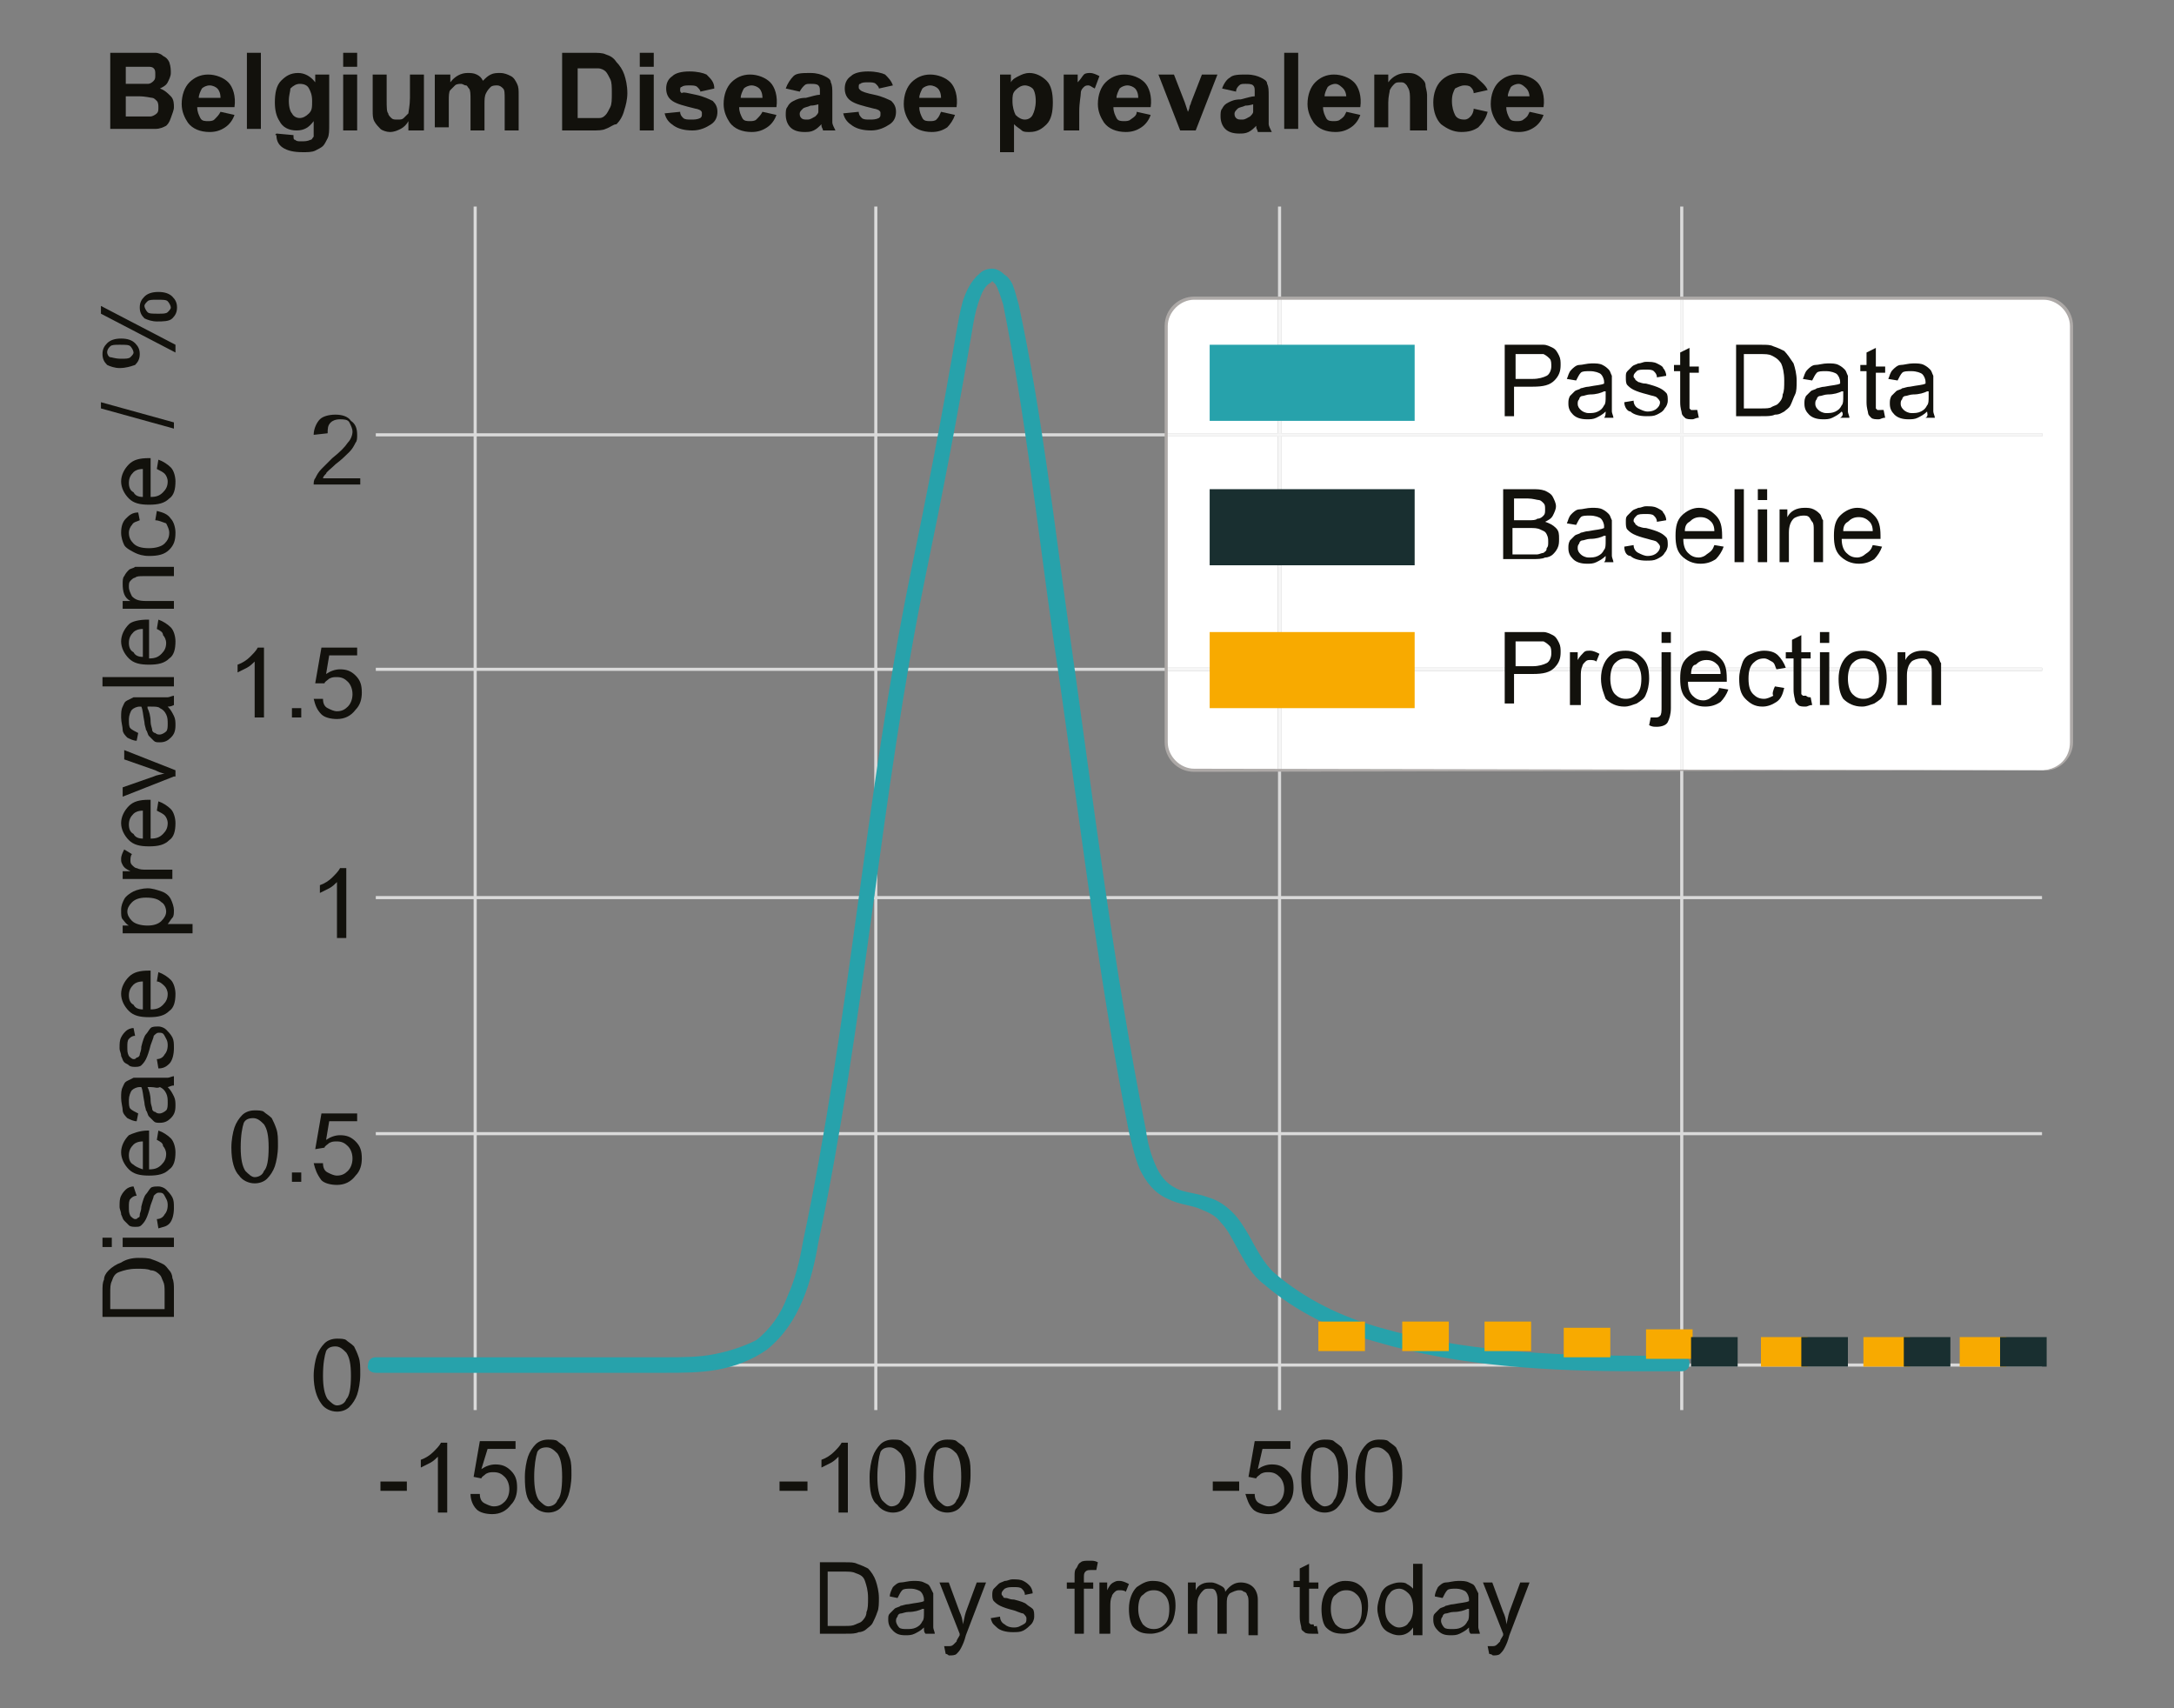 <?xml version="1.0" encoding="UTF-8"?> <!-- Generator: Adobe Illustrator 25.2.1, SVG Export Plug-In . SVG Version: 6.00 Build 0) --> <svg xmlns="http://www.w3.org/2000/svg" xmlns:xlink="http://www.w3.org/1999/xlink" version="1.1" id="Layer_1" x="0px" y="0px" viewBox="0 0 140 110" style="enable-background:new 0 0 140 110;" xml:space="preserve"><rect x="0" y="0" width="140" height="110" fill="#808080" stroke="none"/> <style type="text/css"> .st0{fill:#DADADA;} .st1{fill:#12110C;} .st2{fill:#27A2AB;} .st3{fill:#FFFFFF;} .st4{fill:#F6F6F6;} .st5{fill:#192F30;} .st6{fill:#F8AA00;} .st7{fill:#ADA9A7;} </style> <g> <rect x="30.5" y="13.3" class="st0" width="0.2" height="77.5"></rect> <rect x="56.3" y="13.3" class="st0" width="0.2" height="77.5"></rect> <rect x="82.3" y="13.3" class="st0" width="0.2" height="77.5"></rect> <rect x="108.2" y="13.3" class="st0" width="0.2" height="77.5"></rect> <rect x="24.2" y="87.8" class="st0" width="107.3" height="0.2"></rect> <rect x="24.2" y="72.9" class="st0" width="107.3" height="0.2"></rect> <rect x="24.2" y="57.7" class="st0" width="107.3" height="0.2"></rect> <rect x="24.2" y="43" class="st0" width="107.3" height="0.2"></rect> <rect x="24.2" y="27.9" class="st0" width="107.3" height="0.2"></rect> <g> <path class="st1" d="M24.5,96v-0.6h1.7V96H24.5z"></path> <path class="st1" d="M28.8,97.4h-0.6v-3.6c-0.1,0.1-0.3,0.3-0.5,0.4c-0.2,0.1-0.4,0.2-0.6,0.3v-0.5c0.3-0.1,0.6-0.3,0.8-0.5 c0.2-0.2,0.4-0.4,0.5-0.6h0.4V97.4z"></path> <path class="st1" d="M30.3,96.2l0.6,0c0,0.3,0.1,0.5,0.3,0.6c0.2,0.1,0.4,0.2,0.6,0.2c0.3,0,0.5-0.1,0.7-0.3 c0.2-0.2,0.3-0.5,0.3-0.8c0-0.3-0.1-0.6-0.3-0.8c-0.2-0.2-0.4-0.3-0.7-0.3c-0.2,0-0.3,0-0.5,0.1c-0.1,0.1-0.3,0.2-0.3,0.3 l-0.5-0.1l0.4-2.3h2.3v0.5h-1.8L31,94.6c0.3-0.2,0.6-0.3,0.9-0.3c0.4,0,0.7,0.1,1,0.4s0.4,0.6,0.4,1.1c0,0.4-0.1,0.8-0.4,1.1 c-0.3,0.4-0.7,0.6-1.2,0.6c-0.4,0-0.8-0.1-1-0.3C30.4,96.9,30.3,96.5,30.3,96.2z"></path> <path class="st1" d="M33.8,95.1c0-0.5,0.1-1,0.2-1.3c0.1-0.3,0.3-0.6,0.5-0.8c0.2-0.2,0.5-0.3,0.8-0.3c0.2,0,0.5,0,0.6,0.1 s0.3,0.2,0.5,0.4c0.1,0.2,0.2,0.4,0.3,0.7s0.1,0.6,0.1,1.1c0,0.5-0.1,1-0.2,1.3c-0.1,0.3-0.3,0.6-0.5,0.8 c-0.2,0.2-0.5,0.3-0.8,0.3c-0.4,0-0.8-0.2-1-0.5C33.9,96.6,33.8,96,33.8,95.1z M34.4,95.1c0,0.7,0.1,1.2,0.3,1.5 c0.2,0.2,0.4,0.4,0.6,0.4s0.5-0.1,0.6-0.4c0.2-0.2,0.3-0.7,0.3-1.5c0-0.8-0.1-1.2-0.3-1.5c-0.2-0.2-0.4-0.4-0.7-0.4 c-0.3,0-0.5,0.1-0.6,0.3C34.5,93.8,34.4,94.4,34.4,95.1z"></path> </g> <g> <path class="st1" d="M20.2,88.6c0-0.5,0.1-1,0.2-1.3c0.1-0.3,0.3-0.6,0.5-0.8c0.2-0.2,0.5-0.3,0.8-0.3c0.2,0,0.5,0,0.6,0.1 s0.3,0.2,0.5,0.4c0.1,0.2,0.2,0.4,0.3,0.7s0.1,0.6,0.1,1.1c0,0.5-0.1,1-0.2,1.3c-0.1,0.3-0.3,0.6-0.5,0.8 c-0.2,0.2-0.5,0.3-0.8,0.3c-0.4,0-0.8-0.2-1-0.5C20.4,90,20.2,89.4,20.2,88.6z M20.8,88.6c0,0.7,0.1,1.2,0.3,1.5 c0.2,0.2,0.4,0.4,0.6,0.4s0.5-0.1,0.6-0.4c0.2-0.2,0.3-0.7,0.3-1.5c0-0.8-0.1-1.2-0.3-1.5c-0.2-0.2-0.4-0.4-0.7-0.4 c-0.3,0-0.5,0.1-0.6,0.3C20.9,87.3,20.8,87.8,20.8,88.6z"></path> </g> <g> <path class="st1" d="M14.9,73.9c0-0.5,0.1-1,0.2-1.3c0.1-0.3,0.3-0.6,0.5-0.8c0.2-0.2,0.5-0.3,0.8-0.3c0.2,0,0.5,0,0.6,0.1 s0.3,0.2,0.5,0.4c0.1,0.2,0.2,0.4,0.3,0.7s0.1,0.6,0.1,1.1c0,0.5-0.1,1-0.2,1.3c-0.1,0.3-0.3,0.6-0.5,0.8 c-0.2,0.2-0.5,0.3-0.8,0.3c-0.4,0-0.8-0.2-1-0.5C15.1,75.4,14.9,74.8,14.9,73.9z M15.5,73.9c0,0.7,0.1,1.2,0.3,1.5 c0.2,0.2,0.4,0.4,0.6,0.4s0.5-0.1,0.6-0.4c0.2-0.2,0.3-0.7,0.3-1.5c0-0.8-0.1-1.2-0.3-1.5c-0.2-0.2-0.4-0.4-0.7-0.4 c-0.3,0-0.5,0.1-0.6,0.3C15.6,72.6,15.5,73.1,15.5,73.9z"></path> <path class="st1" d="M18.8,76.1v-0.6h0.6v0.6H18.8z"></path> </g> <g> <path class="st1" d="M20.2,74.9l0.6,0c0,0.3,0.1,0.5,0.3,0.6c0.2,0.1,0.4,0.2,0.6,0.2c0.3,0,0.5-0.1,0.7-0.3 c0.2-0.2,0.3-0.5,0.3-0.8c0-0.3-0.1-0.6-0.3-0.8c-0.2-0.2-0.4-0.3-0.7-0.3c-0.2,0-0.3,0-0.5,0.1c-0.1,0.1-0.3,0.2-0.3,0.3L20.3,74 l0.4-2.3H23v0.5h-1.8L21,73.4c0.3-0.2,0.6-0.3,0.9-0.3c0.4,0,0.7,0.1,1,0.4s0.4,0.6,0.4,1.1c0,0.4-0.1,0.8-0.4,1.1 c-0.3,0.4-0.7,0.6-1.2,0.6c-0.4,0-0.8-0.1-1-0.3C20.4,75.6,20.3,75.3,20.2,74.9z"></path> </g> <g> <path class="st1" d="M22.3,60.4h-0.6v-3.6c-0.1,0.1-0.3,0.3-0.5,0.4c-0.2,0.1-0.4,0.2-0.6,0.3v-0.5c0.3-0.1,0.6-0.3,0.8-0.5 c0.2-0.2,0.4-0.4,0.5-0.6h0.4V60.4z"></path> </g> <g> <path class="st1" d="M17,46.2h-0.6v-3.6c-0.1,0.1-0.3,0.3-0.5,0.4c-0.2,0.1-0.4,0.2-0.6,0.3v-0.5c0.3-0.1,0.6-0.3,0.8-0.5 c0.2-0.2,0.4-0.4,0.5-0.6H17V46.2z"></path> <path class="st1" d="M18.8,46.2v-0.6h0.6v0.6H18.8z"></path> </g> <g> <path class="st1" d="M20.2,45l0.6,0c0,0.3,0.1,0.5,0.3,0.6c0.2,0.1,0.4,0.2,0.6,0.2c0.3,0,0.5-0.1,0.7-0.3 c0.2-0.2,0.3-0.5,0.3-0.8c0-0.3-0.1-0.6-0.3-0.8c-0.2-0.2-0.4-0.3-0.7-0.3c-0.2,0-0.3,0-0.5,0.1c-0.1,0.1-0.3,0.2-0.3,0.3L20.3,44 l0.4-2.3H23v0.5h-1.8L21,43.4c0.3-0.2,0.6-0.3,0.9-0.3c0.4,0,0.7,0.1,1,0.4s0.4,0.6,0.4,1.1c0,0.4-0.1,0.8-0.4,1.1 c-0.3,0.4-0.7,0.6-1.2,0.6c-0.4,0-0.8-0.1-1-0.3C20.4,45.7,20.3,45.4,20.2,45z"></path> </g> <g> <path class="st1" d="M23.2,30.7v0.5h-3c0-0.1,0-0.3,0.1-0.4c0.1-0.2,0.2-0.4,0.4-0.6s0.4-0.4,0.7-0.7c0.5-0.4,0.8-0.7,1-1 c0.2-0.2,0.3-0.5,0.3-0.7c0-0.2-0.1-0.4-0.2-0.6s-0.4-0.2-0.6-0.2c-0.3,0-0.5,0.1-0.6,0.2c-0.2,0.2-0.2,0.4-0.2,0.7L20.2,28 c0-0.4,0.2-0.8,0.4-1s0.6-0.3,1-0.3c0.4,0,0.8,0.1,1,0.4c0.3,0.2,0.4,0.5,0.4,0.9c0,0.2,0,0.4-0.1,0.5c-0.1,0.2-0.2,0.4-0.4,0.6 c-0.2,0.2-0.5,0.5-0.9,0.8c-0.3,0.3-0.6,0.5-0.6,0.6c-0.1,0.1-0.2,0.2-0.2,0.3H23.2z"></path> </g> <g> <path class="st1" d="M11.2,84.8H6.6v-1.6c0-0.4,0-0.6,0.1-0.8C6.7,82.2,6.8,82,7,81.8c0.2-0.2,0.5-0.4,0.8-0.5 C8.1,81.1,8.5,81,8.9,81c0.3,0,0.7,0,0.9,0.1c0.3,0.1,0.5,0.2,0.7,0.3s0.3,0.3,0.4,0.4s0.2,0.3,0.2,0.5c0.1,0.2,0.1,0.5,0.1,0.7 V84.8z M10.6,84.2v-1c0-0.3,0-0.5-0.1-0.7c-0.1-0.2-0.1-0.3-0.2-0.4c-0.1-0.1-0.3-0.3-0.6-0.3c-0.2-0.1-0.5-0.1-0.9-0.1 c-0.5,0-0.8,0.1-1.1,0.2s-0.4,0.3-0.5,0.6c-0.1,0.2-0.1,0.4-0.1,0.8v1H10.6z"></path> <path class="st1" d="M7.2,80.3H6.6v-0.6h0.6V80.3z M11.2,80.3H7.9v-0.6h3.3V80.3z"></path> <path class="st1" d="M10.2,79.1l-0.1-0.6c0.2,0,0.4-0.1,0.5-0.3c0.1-0.1,0.2-0.3,0.2-0.6c0-0.3-0.1-0.4-0.2-0.6s-0.2-0.2-0.4-0.2 c-0.1,0-0.2,0.1-0.3,0.2c0,0.1-0.1,0.3-0.2,0.6c-0.1,0.4-0.2,0.7-0.3,0.9s-0.2,0.3-0.3,0.4C9,79,8.9,79,8.7,79 c-0.1,0-0.3,0-0.4-0.1S8.1,78.7,8,78.6c-0.1-0.1-0.1-0.2-0.2-0.4c0-0.2-0.1-0.3-0.1-0.5c0-0.3,0-0.5,0.1-0.7 c0.1-0.2,0.2-0.3,0.3-0.4s0.3-0.2,0.5-0.2L8.8,77c-0.2,0-0.3,0.1-0.4,0.2c-0.1,0.1-0.1,0.3-0.1,0.5c0,0.3,0,0.4,0.1,0.6 c0.1,0.1,0.2,0.2,0.3,0.2c0.1,0,0.1,0,0.2-0.1c0.1,0,0.1-0.1,0.1-0.2c0-0.1,0.1-0.2,0.1-0.5c0.1-0.4,0.2-0.7,0.3-0.8 s0.2-0.3,0.3-0.4c0.1-0.1,0.3-0.1,0.5-0.1c0.2,0,0.4,0.1,0.5,0.2s0.3,0.3,0.4,0.5c0.1,0.2,0.1,0.4,0.1,0.7c0,0.4-0.1,0.8-0.3,1 S10.5,79,10.2,79.1z"></path> <path class="st1" d="M10.1,73.4l0.1-0.6c0.3,0.1,0.6,0.3,0.8,0.5c0.2,0.2,0.3,0.6,0.3,0.9c0,0.5-0.1,0.9-0.4,1.1 c-0.3,0.3-0.7,0.4-1.3,0.4c-0.6,0-1-0.1-1.3-0.4c-0.3-0.3-0.5-0.7-0.5-1.1c0-0.4,0.2-0.8,0.5-1.1C8.5,73,9,72.8,9.5,72.8 c0,0,0.1,0,0.1,0v2.5c0.4,0,0.6-0.1,0.8-0.3s0.3-0.4,0.3-0.7c0-0.2-0.1-0.4-0.2-0.5C10.5,73.6,10.3,73.5,10.1,73.4z M9.2,75.3 v-1.8c-0.3,0-0.5,0.1-0.6,0.2c-0.2,0.2-0.3,0.4-0.3,0.7c0,0.3,0.1,0.5,0.3,0.6C8.7,75.1,8.9,75.2,9.2,75.3z"></path> <path class="st1" d="M10.8,70c0.2,0.2,0.3,0.4,0.4,0.6s0.1,0.4,0.1,0.6c0,0.4-0.1,0.6-0.3,0.8c-0.2,0.2-0.4,0.3-0.7,0.3 c-0.2,0-0.3,0-0.4-0.1c-0.1-0.1-0.2-0.2-0.3-0.3c-0.1-0.1-0.1-0.3-0.2-0.4c0-0.1-0.1-0.3-0.1-0.5c-0.1-0.5-0.1-0.8-0.2-1 c-0.1,0-0.1,0-0.1,0c-0.2,0-0.4,0.1-0.5,0.2c-0.1,0.1-0.2,0.4-0.2,0.6c0,0.3,0,0.5,0.1,0.6s0.3,0.2,0.5,0.3l-0.1,0.5 c-0.2,0-0.4-0.1-0.6-0.2c-0.1-0.1-0.3-0.3-0.3-0.5S7.8,71,7.8,70.7c0-0.3,0-0.5,0.1-0.7s0.1-0.3,0.3-0.4s0.2-0.1,0.4-0.2 c0.1,0,0.3,0,0.5,0h0.7c0.5,0,0.9,0,1,0c0.1,0,0.3-0.1,0.4-0.1v0.6C11,69.9,10.9,70,10.8,70z M9.5,70c0.1,0.2,0.2,0.5,0.2,0.9 c0,0.2,0.1,0.4,0.1,0.5c0,0.1,0.1,0.2,0.2,0.2c0.1,0.1,0.2,0.1,0.3,0.1c0.1,0,0.3-0.1,0.4-0.2c0.1-0.1,0.1-0.3,0.1-0.5 c0-0.2,0-0.4-0.1-0.6c-0.1-0.2-0.2-0.3-0.4-0.4C10.1,70.1,10,70,9.7,70H9.5z"></path> <path class="st1" d="M10.2,68.8l-0.1-0.6c0.2,0,0.4-0.1,0.5-0.3c0.1-0.1,0.2-0.3,0.2-0.6c0-0.3-0.1-0.4-0.2-0.6s-0.2-0.2-0.4-0.2 c-0.1,0-0.2,0.1-0.3,0.2c0,0.1-0.1,0.3-0.2,0.6c-0.1,0.4-0.2,0.7-0.3,0.9s-0.2,0.3-0.3,0.4c-0.1,0.1-0.3,0.1-0.4,0.1 c-0.1,0-0.3,0-0.4-0.1S8.1,68.5,8,68.4c-0.1-0.1-0.1-0.2-0.2-0.4c0-0.2-0.1-0.3-0.1-0.5c0-0.3,0-0.5,0.1-0.7 c0.1-0.2,0.2-0.3,0.3-0.4s0.3-0.2,0.5-0.2l0.1,0.5c-0.2,0-0.3,0.1-0.4,0.2c-0.1,0.1-0.1,0.3-0.1,0.5c0,0.3,0,0.4,0.1,0.6 c0.1,0.1,0.2,0.2,0.3,0.2c0.1,0,0.1,0,0.2-0.1C8.9,68.1,9,68,9,67.9c0-0.1,0.1-0.2,0.1-0.5c0.1-0.4,0.2-0.7,0.3-0.8 s0.2-0.3,0.3-0.4c0.1-0.1,0.3-0.1,0.5-0.1c0.2,0,0.4,0.1,0.5,0.2s0.3,0.3,0.4,0.5c0.1,0.2,0.1,0.4,0.1,0.7c0,0.4-0.1,0.8-0.3,1 S10.5,68.8,10.2,68.8z"></path> <path class="st1" d="M10.1,63.2l0.1-0.6c0.3,0.1,0.6,0.3,0.8,0.5c0.2,0.2,0.3,0.6,0.3,0.9c0,0.5-0.1,0.9-0.4,1.1 c-0.3,0.3-0.7,0.4-1.3,0.4c-0.6,0-1-0.1-1.3-0.4c-0.3-0.3-0.5-0.7-0.5-1.1c0-0.4,0.2-0.8,0.5-1.1c0.3-0.3,0.7-0.4,1.3-0.4 c0,0,0.1,0,0.1,0V65c0.4,0,0.6-0.1,0.8-0.3s0.3-0.4,0.3-0.7c0-0.2-0.1-0.4-0.2-0.5C10.5,63.4,10.3,63.2,10.1,63.2z M9.2,65v-1.8 c-0.3,0-0.5,0.1-0.6,0.2c-0.2,0.2-0.3,0.4-0.3,0.7c0,0.3,0.1,0.5,0.3,0.6C8.7,64.9,8.9,65,9.2,65z"></path> <path class="st1" d="M12.4,60.1H7.9v-0.5h0.4c-0.2-0.1-0.3-0.3-0.4-0.4s-0.1-0.3-0.1-0.6c0-0.3,0.1-0.5,0.2-0.7 c0.1-0.2,0.4-0.4,0.6-0.5s0.6-0.2,0.9-0.2c0.3,0,0.6,0.1,0.9,0.2c0.3,0.1,0.5,0.3,0.6,0.5s0.2,0.5,0.2,0.7c0,0.2,0,0.4-0.1,0.5 c-0.1,0.1-0.2,0.3-0.3,0.4h1.6V60.1z M9.5,59.6c0.4,0,0.7-0.1,0.9-0.3c0.2-0.2,0.3-0.4,0.3-0.6c0-0.2-0.1-0.5-0.3-0.6 c-0.2-0.2-0.5-0.3-1-0.3c-0.4,0-0.7,0.1-0.9,0.3c-0.2,0.2-0.3,0.4-0.3,0.6c0,0.2,0.1,0.4,0.3,0.6S9.1,59.6,9.5,59.6z"></path> <path class="st1" d="M11.2,56.6H7.9v-0.5h0.5c-0.2-0.1-0.4-0.2-0.5-0.4s-0.1-0.2-0.1-0.4c0-0.2,0.1-0.4,0.2-0.6L8.5,55 c-0.1,0.1-0.1,0.3-0.1,0.4c0,0.1,0,0.2,0.1,0.3c0.1,0.1,0.2,0.2,0.3,0.2C9,56,9.2,56,9.4,56h1.7V56.6z"></path> <path class="st1" d="M10.1,52.2l0.1-0.6c0.3,0.1,0.6,0.3,0.8,0.5c0.2,0.2,0.3,0.6,0.3,0.9c0,0.5-0.1,0.9-0.4,1.1 c-0.3,0.3-0.7,0.4-1.3,0.4c-0.6,0-1-0.1-1.3-0.4c-0.3-0.3-0.5-0.7-0.5-1.1c0-0.4,0.2-0.8,0.5-1.1c0.3-0.3,0.7-0.4,1.3-0.4 c0,0,0.1,0,0.1,0V54c0.4,0,0.6-0.1,0.8-0.3s0.3-0.4,0.3-0.7c0-0.2-0.1-0.4-0.2-0.5C10.5,52.4,10.3,52.3,10.1,52.2z M9.2,54v-1.8 c-0.3,0-0.5,0.1-0.6,0.2c-0.2,0.2-0.3,0.4-0.3,0.7c0,0.3,0.1,0.5,0.3,0.6C8.7,53.9,8.9,54,9.2,54z"></path> <path class="st1" d="M11.2,50l-3.3,1.3v-0.6l2-0.7c0.2-0.1,0.4-0.1,0.7-0.2c-0.2,0-0.4-0.1-0.6-0.2l-2-0.7v-0.6l3.3,1.3V50z"></path> <path class="st1" d="M10.8,45.5c0.2,0.2,0.3,0.4,0.4,0.6s0.1,0.4,0.1,0.6c0,0.4-0.1,0.6-0.3,0.8c-0.2,0.2-0.4,0.3-0.7,0.3 c-0.2,0-0.3,0-0.4-0.1c-0.1-0.1-0.2-0.2-0.3-0.3c-0.1-0.1-0.1-0.3-0.2-0.4c0-0.1-0.1-0.3-0.1-0.5c-0.1-0.5-0.1-0.8-0.2-1 c-0.1,0-0.1,0-0.1,0c-0.2,0-0.4,0.1-0.5,0.2c-0.1,0.1-0.2,0.4-0.2,0.6c0,0.3,0,0.5,0.1,0.6s0.3,0.2,0.5,0.3l-0.1,0.5 c-0.2,0-0.4-0.1-0.6-0.2c-0.1-0.1-0.3-0.3-0.3-0.5s-0.1-0.5-0.1-0.8c0-0.3,0-0.5,0.1-0.7s0.1-0.3,0.3-0.4s0.2-0.1,0.4-0.2 c0.1,0,0.3,0,0.5,0h0.7c0.5,0,0.9,0,1,0c0.1,0,0.3-0.1,0.4-0.1v0.6C11,45.5,10.9,45.5,10.8,45.5z M9.5,45.6 c0.1,0.2,0.2,0.5,0.2,0.9c0,0.2,0.1,0.4,0.1,0.5c0,0.1,0.1,0.2,0.2,0.2c0.1,0.1,0.2,0.1,0.3,0.1c0.1,0,0.3-0.1,0.4-0.2 c0.1-0.1,0.1-0.3,0.1-0.5c0-0.2,0-0.4-0.1-0.6c-0.1-0.2-0.2-0.3-0.4-0.4c-0.1-0.1-0.3-0.1-0.6-0.1H9.5z"></path> <path class="st1" d="M11.2,44.2H6.6v-0.6h4.6V44.2z"></path> <path class="st1" d="M10.1,40.5l0.1-0.6c0.3,0.1,0.6,0.3,0.8,0.5c0.2,0.2,0.3,0.6,0.3,0.9c0,0.5-0.1,0.9-0.4,1.1 c-0.3,0.3-0.7,0.4-1.3,0.4c-0.6,0-1-0.1-1.3-0.4c-0.3-0.3-0.5-0.7-0.5-1.1c0-0.4,0.2-0.8,0.5-1.1C8.5,40,9,39.9,9.5,39.9 c0,0,0.1,0,0.1,0v2.5c0.4,0,0.6-0.1,0.8-0.3s0.3-0.4,0.3-0.7c0-0.2-0.1-0.4-0.2-0.5C10.5,40.7,10.3,40.6,10.1,40.5z M9.2,42.3 v-1.8c-0.3,0-0.5,0.1-0.6,0.2c-0.2,0.2-0.3,0.4-0.3,0.7c0,0.3,0.1,0.5,0.3,0.6C8.7,42.2,8.9,42.3,9.2,42.3z"></path> <path class="st1" d="M11.2,39.2H7.9v-0.5h0.5c-0.4-0.2-0.5-0.6-0.5-1.1c0-0.2,0-0.4,0.1-0.5c0.1-0.2,0.2-0.3,0.3-0.4 s0.3-0.1,0.4-0.2c0.1,0,0.3,0,0.5,0h2v0.6h-2c-0.2,0-0.4,0-0.5,0.1c-0.1,0-0.2,0.1-0.3,0.2c-0.1,0.1-0.1,0.2-0.1,0.4 c0,0.2,0.1,0.4,0.2,0.6c0.2,0.2,0.4,0.3,0.9,0.3h1.8V39.2z"></path> <path class="st1" d="M10,33.5l0.1-0.6c0.4,0.1,0.7,0.2,0.9,0.5c0.2,0.2,0.3,0.6,0.3,0.9c0,0.5-0.1,0.8-0.4,1.1 c-0.3,0.3-0.7,0.4-1.3,0.4c-0.4,0-0.7-0.1-0.9-0.2S8.1,35.3,8,35.1s-0.2-0.5-0.2-0.8c0-0.4,0.1-0.7,0.3-0.9 c0.2-0.2,0.4-0.4,0.8-0.4l0.1,0.5c-0.2,0.1-0.4,0.1-0.5,0.3c-0.1,0.1-0.2,0.3-0.2,0.5c0,0.3,0.1,0.5,0.3,0.7 c0.2,0.2,0.5,0.3,1,0.3c0.4,0,0.8-0.1,1-0.3c0.2-0.2,0.3-0.4,0.3-0.7c0-0.2-0.1-0.4-0.2-0.6C10.4,33.6,10.2,33.5,10,33.5z"></path> <path class="st1" d="M10.1,30.2l0.1-0.6c0.3,0.1,0.6,0.3,0.8,0.5c0.2,0.2,0.3,0.6,0.3,0.9c0,0.5-0.1,0.9-0.4,1.1 c-0.3,0.3-0.7,0.4-1.3,0.4c-0.6,0-1-0.1-1.3-0.4c-0.3-0.3-0.5-0.7-0.5-1.1c0-0.4,0.2-0.8,0.5-1.1c0.3-0.3,0.7-0.4,1.3-0.4 c0,0,0.1,0,0.1,0v2.5c0.4,0,0.6-0.1,0.8-0.3s0.3-0.4,0.3-0.7c0-0.2-0.1-0.4-0.2-0.5C10.5,30.4,10.3,30.3,10.1,30.2z M9.2,32v-1.8 c-0.3,0-0.5,0.1-0.6,0.2c-0.2,0.2-0.3,0.4-0.3,0.7c0,0.3,0.1,0.5,0.3,0.6C8.7,31.9,8.9,32,9.2,32z"></path> <path class="st1" d="M11.2,27.6l-4.7-1.3v-0.4l4.7,1.3V27.6z"></path> <path class="st1" d="M11.3,22.7l-4.8-2.5v-0.5l4.8,2.5V22.7z M7.7,23.7c-0.3,0-0.6-0.1-0.8-0.2c-0.2-0.2-0.3-0.4-0.3-0.7 c0-0.3,0.1-0.5,0.3-0.7c0.2-0.2,0.5-0.3,0.9-0.3c0.4,0,0.7,0.1,0.9,0.3s0.3,0.4,0.3,0.7c0,0.3-0.1,0.5-0.3,0.7 C8.4,23.6,8.1,23.7,7.7,23.7z M6.9,22.7c0,0.1,0.1,0.3,0.2,0.3s0.3,0.1,0.7,0.1c0.3,0,0.5,0,0.6-0.1c0.1-0.1,0.2-0.2,0.2-0.3 c0-0.1-0.1-0.3-0.2-0.4c-0.1-0.1-0.3-0.1-0.7-0.1c-0.3,0-0.5,0-0.6,0.1S6.9,22.5,6.9,22.7z M10.1,20.7c-0.3,0-0.6-0.1-0.8-0.2 c-0.2-0.2-0.3-0.4-0.3-0.7c0-0.3,0.1-0.5,0.3-0.7c0.2-0.2,0.5-0.3,0.9-0.3c0.4,0,0.7,0.1,0.9,0.3s0.3,0.4,0.3,0.7 c0,0.3-0.1,0.5-0.3,0.7S10.5,20.7,10.1,20.7z M9.3,19.7c0,0.1,0.1,0.3,0.2,0.4c0.1,0.1,0.3,0.1,0.7,0.1c0.3,0,0.5,0,0.6-0.1 c0.1-0.1,0.2-0.2,0.2-0.3c0-0.1-0.1-0.3-0.2-0.4c-0.1-0.1-0.3-0.1-0.7-0.1c-0.3,0-0.5,0-0.6,0.1C9.4,19.5,9.3,19.6,9.3,19.7z"></path> </g> <g> <path class="st1" d="M50.2,96v-0.6H52V96H50.2z"></path> <path class="st1" d="M54.5,97.4H54v-3.6c-0.1,0.1-0.3,0.3-0.5,0.4c-0.2,0.1-0.4,0.2-0.6,0.3v-0.5c0.3-0.1,0.6-0.3,0.8-0.5 c0.2-0.2,0.4-0.4,0.5-0.6h0.4V97.4z"></path> <path class="st1" d="M56,95.1c0-0.5,0.1-1,0.2-1.3c0.1-0.3,0.3-0.6,0.5-0.8c0.2-0.2,0.5-0.3,0.8-0.3c0.2,0,0.5,0,0.6,0.1 s0.3,0.2,0.5,0.4c0.1,0.2,0.2,0.4,0.3,0.7s0.1,0.6,0.1,1.1c0,0.5-0.1,1-0.2,1.3c-0.1,0.3-0.3,0.6-0.5,0.8 c-0.2,0.2-0.5,0.3-0.8,0.3c-0.4,0-0.8-0.2-1-0.5C56.1,96.6,56,96,56,95.1z M56.5,95.1c0,0.7,0.1,1.2,0.3,1.5 c0.2,0.2,0.4,0.4,0.6,0.4s0.5-0.1,0.6-0.4c0.2-0.2,0.3-0.7,0.3-1.5c0-0.8-0.1-1.2-0.3-1.5c-0.2-0.2-0.4-0.4-0.7-0.4 c-0.3,0-0.5,0.1-0.6,0.3C56.6,93.8,56.5,94.4,56.5,95.1z"></path> <path class="st1" d="M59.5,95.1c0-0.5,0.1-1,0.2-1.3c0.1-0.3,0.3-0.6,0.5-0.8c0.2-0.2,0.5-0.3,0.8-0.3c0.2,0,0.5,0,0.6,0.1 s0.3,0.2,0.5,0.4c0.1,0.2,0.2,0.4,0.3,0.7s0.1,0.6,0.1,1.1c0,0.5-0.1,1-0.2,1.3c-0.1,0.3-0.3,0.6-0.5,0.8 c-0.2,0.2-0.5,0.3-0.8,0.3c-0.4,0-0.8-0.2-1-0.5C59.7,96.6,59.5,96,59.5,95.1z M60.1,95.1c0,0.7,0.1,1.2,0.3,1.5 c0.2,0.2,0.4,0.4,0.6,0.4s0.5-0.1,0.6-0.4c0.2-0.2,0.3-0.7,0.3-1.5c0-0.8-0.1-1.2-0.3-1.5c-0.2-0.2-0.4-0.4-0.7-0.4 c-0.3,0-0.5,0.1-0.6,0.3C60.2,93.8,60.1,94.4,60.1,95.1z"></path> </g> <g> <path class="st1" d="M52.8,105.2v-4.6h1.6c0.4,0,0.6,0,0.8,0.1c0.3,0.1,0.5,0.2,0.7,0.3c0.2,0.2,0.4,0.5,0.5,0.8 c0.1,0.3,0.2,0.7,0.2,1.1c0,0.3,0,0.7-0.1,0.9c-0.1,0.3-0.2,0.5-0.3,0.7s-0.3,0.3-0.4,0.4s-0.3,0.2-0.5,0.2 c-0.2,0.1-0.5,0.1-0.7,0.1H52.8z M53.4,104.7h1c0.3,0,0.5,0,0.7-0.1c0.2-0.1,0.3-0.1,0.4-0.2c0.1-0.1,0.3-0.3,0.3-0.6 c0.1-0.2,0.1-0.5,0.1-0.9c0-0.5-0.1-0.8-0.2-1.1s-0.3-0.4-0.6-0.5c-0.2-0.1-0.4-0.1-0.8-0.1h-1V104.7z"></path> <path class="st1" d="M59.5,104.8c-0.2,0.2-0.4,0.3-0.6,0.4s-0.4,0.1-0.6,0.1c-0.4,0-0.6-0.1-0.8-0.3c-0.2-0.2-0.3-0.4-0.3-0.7 c0-0.2,0-0.3,0.1-0.4c0.1-0.1,0.2-0.2,0.3-0.3c0.1-0.1,0.3-0.1,0.4-0.2c0.1,0,0.3-0.1,0.5-0.1c0.5-0.1,0.8-0.1,1-0.2 c0-0.1,0-0.1,0-0.1c0-0.2-0.1-0.4-0.2-0.5c-0.1-0.1-0.4-0.2-0.6-0.2c-0.3,0-0.5,0-0.6,0.1s-0.2,0.3-0.3,0.5l-0.5-0.1 c0-0.2,0.1-0.4,0.2-0.6c0.1-0.1,0.3-0.3,0.5-0.3s0.5-0.1,0.8-0.1c0.3,0,0.5,0,0.7,0.1s0.3,0.1,0.4,0.3s0.1,0.2,0.2,0.4 c0,0.1,0,0.3,0,0.5v0.7c0,0.5,0,0.9,0,1c0,0.1,0.1,0.3,0.1,0.4h-0.6C59.5,105.1,59.5,105,59.5,104.8z M59.4,103.6 c-0.2,0.1-0.5,0.2-0.9,0.2c-0.2,0-0.4,0.1-0.5,0.1c-0.1,0-0.2,0.1-0.2,0.2c-0.1,0.1-0.1,0.2-0.1,0.3c0,0.1,0.1,0.3,0.2,0.4 c0.1,0.1,0.3,0.1,0.5,0.1c0.2,0,0.4,0,0.6-0.1c0.2-0.1,0.3-0.2,0.4-0.4c0.1-0.1,0.1-0.3,0.1-0.6V103.6z"></path> <path class="st1" d="M60.9,106.5l-0.1-0.5c0.1,0,0.2,0,0.3,0c0.1,0,0.2,0,0.3-0.1s0.1-0.1,0.2-0.2c0-0.1,0.1-0.2,0.2-0.4 c0,0,0-0.1,0-0.1l-1.3-3.3h0.6l0.7,1.9c0.1,0.2,0.2,0.5,0.2,0.8c0.1-0.3,0.1-0.5,0.2-0.8l0.7-1.9h0.6l-1.3,3.4 c-0.1,0.4-0.2,0.6-0.3,0.8c-0.1,0.2-0.2,0.3-0.3,0.4c-0.1,0.1-0.3,0.1-0.5,0.1C61.1,106.6,61,106.5,60.9,106.5z"></path> <path class="st1" d="M63.8,104.2l0.6-0.1c0,0.2,0.1,0.4,0.3,0.5c0.1,0.1,0.3,0.2,0.6,0.2c0.3,0,0.4-0.1,0.6-0.2s0.2-0.2,0.2-0.4 c0-0.1-0.1-0.2-0.2-0.3c-0.1,0-0.3-0.1-0.6-0.2c-0.4-0.1-0.7-0.2-0.9-0.3s-0.3-0.2-0.4-0.3c-0.1-0.1-0.1-0.3-0.1-0.4 c0-0.1,0-0.3,0.1-0.4s0.2-0.2,0.3-0.3c0.1-0.1,0.2-0.1,0.4-0.2c0.2,0,0.3-0.1,0.5-0.1c0.3,0,0.5,0,0.7,0.1 c0.2,0.1,0.3,0.2,0.4,0.3s0.2,0.3,0.2,0.5l-0.5,0.1c0-0.2-0.1-0.3-0.2-0.4c-0.1-0.1-0.3-0.1-0.5-0.1c-0.3,0-0.4,0-0.6,0.1 c-0.1,0.1-0.2,0.2-0.2,0.3c0,0.1,0,0.1,0.1,0.2c0,0.1,0.1,0.1,0.2,0.1c0.1,0,0.2,0.1,0.5,0.1c0.4,0.1,0.7,0.2,0.8,0.3 s0.3,0.2,0.4,0.3c0.1,0.1,0.1,0.3,0.1,0.5c0,0.2-0.1,0.4-0.2,0.5s-0.3,0.3-0.5,0.4c-0.2,0.1-0.4,0.1-0.7,0.1c-0.4,0-0.8-0.1-1-0.3 S63.9,104.6,63.8,104.2z"></path> <path class="st1" d="M69.2,105.2v-2.9h-0.5v-0.4h0.5v-0.4c0-0.2,0-0.4,0.1-0.5c0.1-0.1,0.1-0.3,0.3-0.4c0.1-0.1,0.3-0.1,0.6-0.1 c0.2,0,0.3,0,0.5,0.1l-0.1,0.5c-0.1,0-0.2,0-0.3,0c-0.2,0-0.3,0-0.4,0.1c-0.1,0.1-0.1,0.2-0.1,0.4v0.3h0.6v0.4h-0.6v2.9H69.2z"></path> <path class="st1" d="M70.8,105.2v-3.3h0.5v0.5c0.1-0.2,0.2-0.4,0.4-0.5s0.2-0.1,0.4-0.1c0.2,0,0.4,0.1,0.6,0.2l-0.2,0.5 c-0.1-0.1-0.3-0.1-0.4-0.1c-0.1,0-0.2,0-0.3,0.1c-0.1,0.1-0.2,0.2-0.2,0.3c-0.1,0.2-0.1,0.4-0.1,0.7v1.7H70.8z"></path> <path class="st1" d="M72.7,103.6c0-0.6,0.2-1.1,0.5-1.4c0.3-0.2,0.6-0.4,1-0.4c0.5,0,0.8,0.1,1.1,0.4c0.3,0.3,0.4,0.7,0.4,1.2 c0,0.4-0.1,0.8-0.2,1c-0.1,0.2-0.3,0.4-0.6,0.6c-0.2,0.1-0.5,0.2-0.8,0.2c-0.5,0-0.8-0.1-1.1-0.4 C72.8,104.6,72.7,104.1,72.7,103.6z M73.3,103.6c0,0.4,0.1,0.7,0.3,1c0.2,0.2,0.4,0.3,0.7,0.3c0.3,0,0.5-0.1,0.7-0.3 c0.2-0.2,0.3-0.5,0.3-1c0-0.4-0.1-0.7-0.3-0.9c-0.2-0.2-0.4-0.3-0.7-0.3c-0.3,0-0.5,0.1-0.7,0.3C73.4,102.8,73.3,103.2,73.3,103.6 z"></path> <path class="st1" d="M76.5,105.2v-3.3H77v0.5c0.1-0.2,0.2-0.3,0.4-0.4s0.4-0.1,0.6-0.1c0.2,0,0.4,0.1,0.6,0.2 c0.2,0.1,0.3,0.2,0.3,0.4c0.3-0.4,0.6-0.6,1-0.6c0.3,0,0.6,0.1,0.8,0.3s0.3,0.5,0.3,0.8v2.3h-0.6v-2.1c0-0.2,0-0.4-0.1-0.5 c0-0.1-0.1-0.2-0.2-0.2c-0.1-0.1-0.2-0.1-0.3-0.1c-0.2,0-0.4,0.1-0.6,0.2c-0.2,0.2-0.2,0.4-0.2,0.7v1.9h-0.6v-2.1 c0-0.2,0-0.4-0.1-0.6s-0.2-0.2-0.4-0.2c-0.2,0-0.3,0-0.4,0.1s-0.2,0.2-0.3,0.4s-0.1,0.4-0.1,0.7v1.7H76.5z"></path> <path class="st1" d="M84.8,104.7l0.1,0.5c-0.2,0-0.3,0-0.4,0c-0.2,0-0.4,0-0.5-0.1c-0.1-0.1-0.2-0.1-0.2-0.3 c0-0.1-0.1-0.3-0.1-0.7v-1.9h-0.4v-0.4h0.4v-0.8l0.6-0.3v1.2h0.6v0.4h-0.6v1.9c0,0.2,0,0.3,0,0.3c0,0,0.1,0.1,0.1,0.1 c0,0,0.1,0,0.2,0C84.6,104.8,84.7,104.7,84.8,104.7z"></path> <path class="st1" d="M85.1,103.6c0-0.6,0.2-1.1,0.5-1.4c0.3-0.2,0.6-0.4,1-0.4c0.5,0,0.8,0.1,1.1,0.4c0.3,0.3,0.4,0.7,0.4,1.2 c0,0.4-0.1,0.8-0.2,1c-0.1,0.2-0.3,0.4-0.6,0.6c-0.2,0.1-0.5,0.2-0.8,0.2c-0.5,0-0.8-0.1-1.1-0.4 C85.2,104.6,85.1,104.1,85.1,103.6z M85.7,103.6c0,0.4,0.1,0.7,0.3,1c0.2,0.2,0.4,0.3,0.7,0.3c0.3,0,0.5-0.1,0.7-0.3 c0.2-0.2,0.3-0.5,0.3-1c0-0.4-0.1-0.7-0.3-0.9c-0.2-0.2-0.4-0.3-0.7-0.3c-0.3,0-0.5,0.1-0.7,0.3C85.8,102.8,85.7,103.2,85.7,103.6 z"></path> <path class="st1" d="M91,105.2v-0.4c-0.2,0.3-0.5,0.5-0.9,0.5c-0.3,0-0.5-0.1-0.7-0.2c-0.2-0.1-0.4-0.3-0.5-0.6 c-0.1-0.3-0.2-0.6-0.2-0.9c0-0.3,0.1-0.6,0.2-0.9s0.3-0.5,0.5-0.6s0.5-0.2,0.7-0.2c0.2,0,0.4,0,0.5,0.1c0.2,0.1,0.3,0.2,0.4,0.3 v-1.6h0.6v4.6H91z M89.2,103.6c0,0.4,0.1,0.7,0.3,0.9s0.4,0.3,0.6,0.3c0.2,0,0.5-0.1,0.6-0.3c0.2-0.2,0.3-0.5,0.3-0.9 c0-0.5-0.1-0.8-0.3-1c-0.2-0.2-0.4-0.3-0.6-0.3c-0.2,0-0.5,0.1-0.6,0.3C89.3,102.8,89.2,103.1,89.2,103.6z"></path> <path class="st1" d="M94.6,104.8c-0.2,0.2-0.4,0.3-0.6,0.4s-0.4,0.1-0.6,0.1c-0.4,0-0.6-0.1-0.8-0.3c-0.2-0.2-0.3-0.4-0.3-0.7 c0-0.2,0-0.3,0.1-0.4c0.1-0.1,0.2-0.2,0.3-0.3c0.1-0.1,0.3-0.1,0.4-0.2c0.1,0,0.3-0.1,0.5-0.1c0.5-0.1,0.8-0.1,1-0.2 c0-0.1,0-0.1,0-0.1c0-0.2-0.1-0.4-0.2-0.5c-0.1-0.1-0.4-0.2-0.6-0.2c-0.3,0-0.5,0-0.6,0.1s-0.2,0.3-0.3,0.5l-0.5-0.1 c0-0.2,0.1-0.4,0.2-0.6c0.1-0.1,0.3-0.3,0.5-0.3s0.5-0.1,0.8-0.1c0.3,0,0.5,0,0.7,0.1s0.3,0.1,0.4,0.3s0.1,0.2,0.2,0.4 c0,0.1,0,0.3,0,0.5v0.7c0,0.5,0,0.9,0,1c0,0.1,0.1,0.3,0.1,0.4h-0.6C94.6,105.1,94.6,105,94.6,104.8z M94.5,103.6 c-0.2,0.1-0.5,0.2-0.9,0.2c-0.2,0-0.4,0.1-0.5,0.1c-0.1,0-0.2,0.1-0.2,0.2c-0.1,0.1-0.1,0.2-0.1,0.3c0,0.1,0.1,0.3,0.2,0.4 c0.1,0.1,0.3,0.1,0.5,0.1c0.2,0,0.4,0,0.6-0.1c0.2-0.1,0.3-0.2,0.4-0.4c0.1-0.1,0.1-0.3,0.1-0.6V103.6z"></path> <path class="st1" d="M95.9,106.5l-0.1-0.5c0.1,0,0.2,0,0.3,0c0.1,0,0.2,0,0.3-0.1s0.1-0.1,0.2-0.2c0-0.1,0.1-0.2,0.2-0.4 c0,0,0-0.1,0-0.1l-1.3-3.3h0.6l0.7,1.9c0.1,0.2,0.2,0.5,0.2,0.8c0.1-0.3,0.1-0.5,0.2-0.8l0.7-1.9h0.6l-1.3,3.4 c-0.1,0.4-0.2,0.6-0.3,0.8c-0.1,0.2-0.2,0.3-0.3,0.4c-0.1,0.1-0.3,0.1-0.5,0.1C96.2,106.6,96,106.5,95.9,106.5z"></path> </g> <g> <path class="st1" d="M7.1,3.4h2c0.4,0,0.7,0,0.9,0c0.2,0,0.4,0.1,0.5,0.2c0.2,0.1,0.3,0.2,0.4,0.4C11,4.3,11,4.5,11,4.7 c0,0.2-0.1,0.4-0.2,0.6c-0.1,0.2-0.3,0.3-0.5,0.4C10.6,5.8,10.8,6,11,6.2c0.2,0.2,0.2,0.5,0.2,0.7c0,0.2-0.1,0.4-0.2,0.7 S10.8,8,10.7,8.1c-0.2,0.1-0.4,0.2-0.7,0.2c-0.2,0-0.6,0-1.2,0H7.1V3.4z M8.1,4.3v1.1h0.7c0.4,0,0.6,0,0.7,0 c0.2,0,0.3-0.1,0.4-0.2S10,5,10,4.8c0-0.2,0-0.3-0.1-0.4C9.8,4.3,9.7,4.3,9.5,4.3c-0.1,0-0.4,0-0.9,0H8.1z M8.1,6.2v1.3H9 c0.4,0,0.6,0,0.7,0c0.1,0,0.3-0.1,0.4-0.2s0.1-0.2,0.1-0.4c0-0.1,0-0.3-0.1-0.4S9.9,6.3,9.8,6.3c-0.1,0-0.4-0.1-0.9-0.1H8.1z"></path> <path class="st1" d="M14.2,7.2l0.9,0.2C15,7.7,14.8,8,14.5,8.2c-0.3,0.2-0.6,0.3-1,0.3c-0.6,0-1.1-0.2-1.4-0.6 c-0.2-0.3-0.4-0.7-0.4-1.2c0-0.6,0.2-1.1,0.5-1.4c0.3-0.3,0.7-0.5,1.2-0.5c0.5,0,1,0.2,1.3,0.5s0.5,0.9,0.4,1.6h-2.4 c0,0.3,0.1,0.5,0.2,0.7c0.1,0.2,0.3,0.2,0.5,0.2c0.1,0,0.3,0,0.4-0.1C14,7.5,14.1,7.4,14.2,7.2z M14.2,6.3c0-0.3-0.1-0.5-0.2-0.6 s-0.3-0.2-0.5-0.2c-0.2,0-0.4,0.1-0.5,0.2c-0.1,0.2-0.2,0.4-0.2,0.6H14.2z"></path> <path class="st1" d="M15.9,8.4V3.4h0.9v4.9H15.9z"></path> <path class="st1" d="M17.8,8.6l1.1,0.1C18.9,8.9,18.9,9,19,9c0.1,0.1,0.2,0.1,0.4,0.1c0.2,0,0.4,0,0.6-0.1c0.1,0,0.1-0.1,0.2-0.2 c0-0.1,0-0.2,0-0.4V7.8c-0.3,0.4-0.6,0.6-1.1,0.6c-0.5,0-0.9-0.2-1.1-0.6c-0.2-0.3-0.3-0.7-0.3-1.2c0-0.6,0.1-1.1,0.4-1.4 s0.6-0.5,1.1-0.5c0.4,0,0.8,0.2,1.1,0.6V4.8h0.9V8c0,0.4,0,0.7-0.1,0.9c-0.1,0.2-0.2,0.4-0.3,0.5c-0.1,0.1-0.3,0.2-0.5,0.3 c-0.2,0.1-0.5,0.1-0.8,0.1c-0.6,0-1-0.1-1.3-0.3c-0.3-0.2-0.4-0.5-0.4-0.8C17.7,8.7,17.7,8.7,17.8,8.6z M18.6,6.5 c0,0.4,0.1,0.7,0.2,0.8c0.1,0.2,0.3,0.3,0.5,0.3c0.2,0,0.4-0.1,0.6-0.3c0.2-0.2,0.2-0.4,0.2-0.8c0-0.4-0.1-0.6-0.2-0.8 s-0.3-0.3-0.6-0.3c-0.2,0-0.4,0.1-0.6,0.3C18.7,5.9,18.6,6.1,18.6,6.5z"></path> <path class="st1" d="M22.1,4.3V3.4H23v0.9H22.1z M22.1,8.4V4.8H23v3.6H22.1z"></path> <path class="st1" d="M26.3,8.4V7.8C26.2,8,26,8.2,25.8,8.3c-0.2,0.1-0.4,0.2-0.7,0.2c-0.2,0-0.5-0.1-0.6-0.2S24.2,8,24.1,7.8 S24,7.4,24,7.1V4.8h0.9v1.6c0,0.5,0,0.8,0.1,0.9c0,0.1,0.1,0.2,0.2,0.3c0.1,0.1,0.2,0.1,0.4,0.1c0.2,0,0.3,0,0.4-0.1 c0.1-0.1,0.2-0.2,0.3-0.3c0-0.1,0.1-0.5,0.1-1V4.8h0.9v3.6H26.3z"></path> <path class="st1" d="M28.1,4.8H29v0.5c0.3-0.4,0.7-0.6,1.1-0.6c0.2,0,0.4,0,0.6,0.1c0.2,0.1,0.3,0.2,0.4,0.4 c0.2-0.2,0.3-0.3,0.5-0.4c0.2-0.1,0.4-0.1,0.6-0.1c0.3,0,0.5,0.1,0.7,0.2c0.2,0.1,0.3,0.3,0.4,0.5c0.1,0.2,0.1,0.4,0.1,0.7v2.3 h-0.9v-2c0-0.4,0-0.6-0.1-0.7c-0.1-0.1-0.2-0.2-0.4-0.2c-0.1,0-0.3,0-0.4,0.1c-0.1,0.1-0.2,0.2-0.3,0.4s-0.1,0.4-0.1,0.7v1.7h-0.9 v-2c0-0.3,0-0.6-0.1-0.7s-0.1-0.2-0.2-0.2c-0.1,0-0.2-0.1-0.3-0.1c-0.1,0-0.3,0-0.4,0.1c-0.1,0.1-0.2,0.2-0.3,0.3 c-0.1,0.1-0.1,0.4-0.1,0.7v1.7h-0.9V4.8z"></path> <path class="st1" d="M36.3,3.4h1.8c0.4,0,0.7,0,0.9,0.1c0.3,0.1,0.5,0.2,0.7,0.5c0.2,0.2,0.4,0.5,0.5,0.8s0.2,0.7,0.2,1.2 c0,0.4-0.1,0.8-0.2,1.1c-0.1,0.4-0.3,0.7-0.5,0.9C39.5,8,39.3,8.2,39,8.3c-0.2,0.1-0.5,0.1-0.9,0.1h-1.9V3.4z M37.2,4.3v3.3H38 c0.3,0,0.5,0,0.6,0c0.2,0,0.3-0.1,0.4-0.2c0.1-0.1,0.2-0.3,0.3-0.5s0.1-0.5,0.1-0.9c0-0.4,0-0.7-0.1-0.9c-0.1-0.2-0.2-0.4-0.3-0.5 s-0.3-0.2-0.5-0.2c-0.1,0-0.4,0-0.8,0H37.2z"></path> <path class="st1" d="M41.2,4.3V3.4h0.9v0.9H41.2z M41.2,8.4V4.8h0.9v3.6H41.2z"></path> <path class="st1" d="M42.8,7.3l1-0.1c0,0.2,0.1,0.3,0.2,0.4c0.1,0.1,0.3,0.1,0.5,0.1c0.2,0,0.4,0,0.6-0.1c0.1-0.1,0.1-0.1,0.1-0.3 c0-0.1,0-0.1-0.1-0.2c0,0-0.2-0.1-0.3-0.1c-0.8-0.2-1.2-0.3-1.5-0.5c-0.3-0.2-0.4-0.5-0.4-0.8c0-0.3,0.1-0.6,0.4-0.8 c0.2-0.2,0.6-0.3,1.1-0.3c0.5,0,0.9,0.1,1.1,0.2C45.8,5.1,46,5.3,46,5.7l-0.9,0.2c0-0.1-0.1-0.2-0.2-0.3c-0.1-0.1-0.3-0.1-0.5-0.1 c-0.2,0-0.4,0-0.5,0.1c-0.1,0-0.1,0.1-0.1,0.2c0,0.1,0,0.1,0.1,0.2C44,5.9,44.3,6,44.8,6.1s0.9,0.3,1.1,0.4 c0.2,0.2,0.3,0.4,0.3,0.7c0,0.3-0.1,0.6-0.4,0.8c-0.3,0.2-0.7,0.4-1.2,0.4c-0.5,0-0.9-0.1-1.2-0.3S42.9,7.7,42.8,7.3z"></path> <path class="st1" d="M49.1,7.2L50,7.4c-0.1,0.3-0.3,0.6-0.6,0.8c-0.3,0.2-0.6,0.3-1,0.3c-0.6,0-1.1-0.2-1.4-0.6 c-0.2-0.3-0.4-0.7-0.4-1.2c0-0.6,0.2-1.1,0.5-1.4c0.3-0.3,0.7-0.5,1.2-0.5c0.5,0,1,0.2,1.3,0.5s0.5,0.9,0.4,1.6h-2.4 c0,0.3,0.1,0.5,0.2,0.7c0.1,0.2,0.3,0.2,0.5,0.2c0.1,0,0.3,0,0.4-0.1C48.9,7.5,49,7.4,49.1,7.2z M49.1,6.3c0-0.3-0.1-0.5-0.2-0.6 s-0.3-0.2-0.5-0.2c-0.2,0-0.4,0.1-0.5,0.2c-0.1,0.2-0.2,0.4-0.2,0.6H49.1z"></path> <path class="st1" d="M51.5,5.9l-0.9-0.2c0.1-0.3,0.3-0.6,0.5-0.8c0.2-0.2,0.6-0.2,1.1-0.2c0.4,0,0.7,0.1,0.9,0.2 c0.2,0.1,0.4,0.2,0.4,0.4c0.1,0.2,0.1,0.4,0.1,0.8l0,1.1c0,0.3,0,0.5,0,0.7c0,0.1,0.1,0.3,0.2,0.5H53c0-0.1-0.1-0.2-0.1-0.3 c0-0.1,0-0.1,0-0.1c-0.2,0.2-0.3,0.3-0.5,0.4c-0.2,0.1-0.4,0.1-0.6,0.1c-0.4,0-0.7-0.1-0.9-0.3c-0.2-0.2-0.3-0.5-0.3-0.8 c0-0.2,0-0.4,0.1-0.5c0.1-0.2,0.2-0.3,0.4-0.4c0.2-0.1,0.4-0.2,0.8-0.2c0.4-0.1,0.7-0.2,0.9-0.2V5.9c0-0.2,0-0.3-0.1-0.4 s-0.3-0.1-0.5-0.1c-0.2,0-0.3,0-0.4,0.1C51.7,5.6,51.6,5.7,51.5,5.9z M52.8,6.7c-0.1,0-0.3,0.1-0.6,0.1C52,6.9,51.8,6.9,51.7,7 c-0.1,0.1-0.2,0.2-0.2,0.3c0,0.1,0,0.2,0.1,0.3c0.1,0.1,0.2,0.1,0.4,0.1c0.2,0,0.3-0.1,0.5-0.2c0.1-0.1,0.2-0.2,0.2-0.3 c0-0.1,0-0.2,0-0.5V6.7z"></path> <path class="st1" d="M54.3,7.3l1-0.1c0,0.2,0.1,0.3,0.2,0.4c0.1,0.1,0.3,0.1,0.5,0.1c0.2,0,0.4,0,0.6-0.1c0.1-0.1,0.1-0.1,0.1-0.3 c0-0.1,0-0.1-0.1-0.2c0,0-0.2-0.1-0.3-0.1c-0.8-0.2-1.2-0.3-1.5-0.5c-0.3-0.2-0.4-0.5-0.4-0.8c0-0.3,0.1-0.6,0.4-0.8 c0.2-0.2,0.6-0.3,1.1-0.3c0.5,0,0.9,0.1,1.1,0.2c0.2,0.2,0.4,0.4,0.5,0.7l-0.9,0.2c0-0.1-0.1-0.2-0.2-0.3 c-0.1-0.1-0.3-0.1-0.5-0.1c-0.2,0-0.4,0-0.5,0.1c-0.1,0-0.1,0.1-0.1,0.2c0,0.1,0,0.1,0.1,0.2c0.1,0.1,0.4,0.2,0.9,0.3 s0.9,0.3,1.1,0.4c0.2,0.2,0.3,0.4,0.3,0.7c0,0.3-0.1,0.6-0.4,0.8c-0.3,0.2-0.7,0.4-1.2,0.4c-0.5,0-0.9-0.1-1.2-0.3 S54.4,7.7,54.3,7.3z"></path> <path class="st1" d="M60.6,7.2l0.9,0.2C61.4,7.7,61.2,8,61,8.2c-0.3,0.2-0.6,0.3-1,0.3c-0.6,0-1.1-0.2-1.4-0.6 c-0.2-0.3-0.4-0.7-0.4-1.2c0-0.6,0.2-1.1,0.5-1.4c0.3-0.3,0.7-0.5,1.2-0.5c0.5,0,1,0.2,1.3,0.5s0.5,0.9,0.4,1.6h-2.4 c0,0.3,0.1,0.5,0.2,0.7c0.1,0.2,0.3,0.2,0.5,0.2c0.1,0,0.3,0,0.4-0.1C60.5,7.5,60.5,7.4,60.6,7.2z M60.6,6.3 c0-0.3-0.1-0.5-0.2-0.6s-0.3-0.2-0.5-0.2c-0.2,0-0.4,0.1-0.5,0.2c-0.1,0.2-0.2,0.4-0.2,0.6H60.6z"></path> <path class="st1" d="M64.2,4.8h0.9v0.5c0.1-0.2,0.3-0.3,0.5-0.4c0.2-0.1,0.4-0.2,0.7-0.2c0.4,0,0.8,0.2,1.1,0.5 c0.3,0.3,0.4,0.8,0.4,1.4c0,0.6-0.1,1.1-0.4,1.4c-0.3,0.3-0.6,0.5-1.1,0.5c-0.2,0-0.4,0-0.5-0.1s-0.3-0.2-0.5-0.4v1.8h-0.9V4.8z M65.2,6.5c0,0.4,0.1,0.7,0.2,0.9c0.2,0.2,0.4,0.3,0.6,0.3c0.2,0,0.4-0.1,0.5-0.3c0.1-0.2,0.2-0.5,0.2-0.9c0-0.4-0.1-0.7-0.2-0.8 S66.2,5.5,66,5.5c-0.2,0-0.4,0.1-0.6,0.3S65.2,6.2,65.2,6.5z"></path> <path class="st1" d="M69.4,8.4h-0.9V4.8h0.9v0.5c0.2-0.2,0.3-0.4,0.4-0.5c0.1-0.1,0.3-0.1,0.4-0.1c0.2,0,0.4,0.1,0.6,0.2l-0.3,0.8 c-0.2-0.1-0.3-0.2-0.4-0.2c-0.1,0-0.2,0-0.3,0.1c-0.1,0.1-0.2,0.2-0.2,0.4s-0.1,0.6-0.1,1.2V8.4z"></path> <path class="st1" d="M73.2,7.2l0.9,0.2c-0.1,0.3-0.3,0.6-0.6,0.8c-0.3,0.2-0.6,0.3-1,0.3c-0.6,0-1.1-0.2-1.4-0.6 c-0.2-0.3-0.4-0.7-0.4-1.2c0-0.6,0.2-1.1,0.5-1.4c0.3-0.3,0.7-0.5,1.2-0.5c0.5,0,1,0.2,1.3,0.5s0.5,0.9,0.4,1.6h-2.4 c0,0.3,0.1,0.5,0.2,0.7c0.1,0.2,0.3,0.2,0.5,0.2c0.1,0,0.3,0,0.4-0.1C73.1,7.5,73.2,7.4,73.2,7.2z M73.3,6.3 c0-0.3-0.1-0.5-0.2-0.6s-0.3-0.2-0.5-0.2c-0.2,0-0.4,0.1-0.5,0.2c-0.1,0.2-0.2,0.4-0.2,0.6H73.3z"></path> <path class="st1" d="M76,8.4l-1.4-3.6h1l0.7,1.8l0.2,0.6c0.1-0.2,0.1-0.3,0.1-0.3c0-0.1,0.1-0.2,0.1-0.3l0.7-1.8h1l-1.4,3.6H76z"></path> <path class="st1" d="M79.6,5.9l-0.9-0.2C78.8,5.4,79,5.1,79.2,5c0.2-0.2,0.6-0.2,1.1-0.2c0.4,0,0.7,0.1,0.9,0.2 c0.2,0.1,0.4,0.2,0.4,0.4c0.1,0.2,0.1,0.4,0.1,0.8l0,1.1c0,0.3,0,0.5,0,0.7c0,0.1,0.1,0.3,0.2,0.5H81c0-0.1-0.1-0.2-0.1-0.3 c0-0.1,0-0.1,0-0.1c-0.2,0.2-0.3,0.3-0.5,0.4c-0.2,0.1-0.4,0.1-0.6,0.1c-0.4,0-0.7-0.1-0.9-0.3c-0.2-0.2-0.3-0.5-0.3-0.8 c0-0.2,0-0.4,0.1-0.5c0.1-0.2,0.2-0.3,0.4-0.4c0.2-0.1,0.4-0.2,0.8-0.2c0.4-0.1,0.7-0.2,0.9-0.2V5.9c0-0.2,0-0.3-0.1-0.4 s-0.3-0.1-0.5-0.1c-0.2,0-0.3,0-0.4,0.1C79.7,5.6,79.6,5.7,79.6,5.9z M80.8,6.7c-0.1,0-0.3,0.1-0.6,0.1C80,6.9,79.8,6.9,79.7,7 c-0.1,0.1-0.2,0.2-0.2,0.3c0,0.1,0,0.2,0.1,0.3c0.1,0.1,0.2,0.1,0.4,0.1c0.2,0,0.3-0.1,0.5-0.2c0.1-0.1,0.2-0.2,0.2-0.3 c0-0.1,0-0.2,0-0.5V6.7z"></path> <path class="st1" d="M82.7,8.4V3.4h0.9v4.9H82.7z"></path> <path class="st1" d="M86.7,7.2l0.9,0.2c-0.1,0.3-0.3,0.6-0.6,0.8c-0.3,0.2-0.6,0.3-1,0.3c-0.6,0-1.1-0.2-1.4-0.6 c-0.2-0.3-0.4-0.7-0.4-1.2c0-0.6,0.2-1.1,0.5-1.4c0.3-0.3,0.7-0.5,1.2-0.5c0.5,0,1,0.2,1.3,0.5s0.5,0.9,0.4,1.6h-2.4 c0,0.3,0.1,0.5,0.2,0.7c0.1,0.2,0.3,0.2,0.5,0.2c0.1,0,0.3,0,0.4-0.1C86.6,7.5,86.6,7.4,86.7,7.2z M86.7,6.3 c0-0.3-0.1-0.5-0.2-0.6S86.2,5.4,86,5.4c-0.2,0-0.4,0.1-0.5,0.2c-0.1,0.2-0.2,0.4-0.2,0.6H86.7z"></path> <path class="st1" d="M91.7,8.4h-0.9V6.5c0-0.4,0-0.6-0.1-0.8s-0.1-0.2-0.2-0.3c-0.1-0.1-0.2-0.1-0.3-0.1c-0.2,0-0.3,0-0.4,0.1 s-0.2,0.2-0.3,0.4c0,0.1-0.1,0.4-0.1,0.8v1.6h-0.9V4.8h0.9v0.5c0.3-0.4,0.7-0.6,1.2-0.6c0.2,0,0.4,0,0.6,0.1 c0.2,0.1,0.3,0.2,0.4,0.3s0.2,0.2,0.2,0.4c0,0.1,0.1,0.4,0.1,0.6V8.4z"></path> <path class="st1" d="M95.8,5.8L94.9,6c0-0.2-0.1-0.3-0.2-0.4s-0.3-0.1-0.4-0.1c-0.2,0-0.4,0.1-0.6,0.2c-0.1,0.2-0.2,0.4-0.2,0.8 c0,0.4,0.1,0.7,0.2,0.9c0.1,0.2,0.3,0.3,0.6,0.3c0.2,0,0.3-0.1,0.4-0.2c0.1-0.1,0.2-0.3,0.2-0.5l0.9,0.2c-0.1,0.4-0.3,0.7-0.6,1 c-0.3,0.2-0.6,0.3-1.1,0.3c-0.5,0-0.9-0.2-1.3-0.5c-0.3-0.3-0.5-0.8-0.5-1.4c0-0.6,0.2-1.1,0.5-1.4c0.3-0.3,0.7-0.5,1.3-0.5 c0.4,0,0.8,0.1,1,0.3S95.7,5.5,95.8,5.8z"></path> </g> <g> <path class="st1" d="M98.5,7.2l0.9,0.2c-0.1,0.3-0.3,0.6-0.6,0.8c-0.3,0.2-0.6,0.3-1,0.3c-0.6,0-1.1-0.2-1.4-0.6 c-0.2-0.3-0.4-0.7-0.4-1.2c0-0.6,0.2-1.1,0.5-1.4c0.3-0.3,0.7-0.5,1.2-0.5c0.5,0,1,0.2,1.3,0.5s0.5,0.9,0.4,1.6h-2.4 c0,0.3,0.1,0.5,0.2,0.7c0.1,0.2,0.3,0.2,0.5,0.2c0.1,0,0.3,0,0.4-0.1C98.4,7.5,98.4,7.4,98.5,7.2z M98.5,6.3 c0-0.3-0.1-0.5-0.2-0.6S98,5.4,97.8,5.4c-0.2,0-0.4,0.1-0.5,0.2c-0.1,0.2-0.2,0.4-0.2,0.6H98.5z"></path> </g> <g> <path class="st1" d="M78.1,96v-0.6h1.7V96H78.1z"></path> <path class="st1" d="M80.2,96.2l0.6,0c0,0.3,0.1,0.5,0.3,0.6c0.2,0.1,0.4,0.2,0.6,0.2c0.3,0,0.5-0.1,0.7-0.3 c0.2-0.2,0.3-0.5,0.3-0.8c0-0.3-0.1-0.6-0.3-0.8c-0.2-0.2-0.4-0.3-0.7-0.3c-0.2,0-0.3,0-0.5,0.1c-0.1,0.1-0.3,0.2-0.3,0.3 l-0.5-0.1l0.4-2.3h2.3v0.5h-1.8L81,94.6c0.3-0.2,0.6-0.3,0.9-0.3c0.4,0,0.7,0.1,1,0.4s0.4,0.6,0.4,1.1c0,0.4-0.1,0.8-0.4,1.1 c-0.3,0.4-0.7,0.6-1.2,0.6c-0.4,0-0.8-0.1-1-0.3C80.4,96.9,80.3,96.5,80.2,96.2z"></path> </g> <g> <path class="st1" d="M83.8,95.1c0-0.5,0.1-1,0.2-1.3c0.1-0.3,0.3-0.6,0.5-0.8c0.2-0.2,0.5-0.3,0.8-0.3c0.2,0,0.5,0,0.6,0.1 s0.3,0.2,0.5,0.4c0.1,0.2,0.2,0.4,0.3,0.7s0.1,0.6,0.1,1.1c0,0.5-0.1,1-0.2,1.3c-0.1,0.3-0.3,0.6-0.5,0.8 c-0.2,0.2-0.5,0.3-0.8,0.3c-0.4,0-0.8-0.2-1-0.5C83.9,96.6,83.8,96,83.8,95.1z M84.4,95.1c0,0.7,0.1,1.2,0.3,1.5 c0.2,0.2,0.4,0.4,0.6,0.4s0.5-0.1,0.6-0.4c0.2-0.2,0.3-0.7,0.3-1.5c0-0.8-0.1-1.2-0.3-1.5c-0.2-0.2-0.4-0.4-0.7-0.4 c-0.3,0-0.5,0.1-0.6,0.3C84.5,93.8,84.4,94.4,84.4,95.1z"></path> <path class="st1" d="M87.3,95.1c0-0.5,0.1-1,0.2-1.3c0.1-0.3,0.3-0.6,0.5-0.8c0.2-0.2,0.5-0.3,0.8-0.3c0.2,0,0.5,0,0.6,0.1 s0.3,0.2,0.5,0.4c0.1,0.2,0.2,0.4,0.3,0.7s0.1,0.6,0.1,1.1c0,0.5-0.1,1-0.2,1.3c-0.1,0.3-0.3,0.6-0.5,0.8 c-0.2,0.2-0.5,0.3-0.8,0.3c-0.4,0-0.8-0.2-1-0.5C87.5,96.6,87.3,96,87.3,95.1z M87.9,95.1c0,0.7,0.1,1.2,0.3,1.5 c0.2,0.2,0.4,0.4,0.6,0.4s0.5-0.1,0.6-0.4c0.2-0.2,0.3-0.7,0.3-1.5c0-0.8-0.1-1.2-0.3-1.5c-0.2-0.2-0.4-0.4-0.7-0.4 c-0.3,0-0.5,0.1-0.6,0.3C88,93.8,87.9,94.4,87.9,95.1z"></path> </g> <path class="st2" d="M24.2,88.4h6.4h12.3c1,0,2.2,0,3.3-0.2c1.1-0.2,2.2-0.6,3.2-1.3c1.1-0.9,1.8-2,2.3-3.2c0.5-1.2,0.8-2.5,1-3.7 c3-14.2,4-28.7,6.9-42.9c1.1-5.3,2.1-10.5,3-15.8c0.1-0.6,0.2-1.2,0.4-1.8c0.2-0.6,0.4-1.1,0.8-1.3c0.1-0.1,0.1-0.1,0.1-0.1l0,0 c0,0,0.1,0.1,0.2,0.2c0.2,0.3,0.4,1,0.5,1.3c1.4,7,2.2,14.2,3.2,21.3c1.6,10.6,2.8,21.4,4.9,32c0.2,0.8,0.4,1.7,0.7,2.4 c0.4,0.8,0.9,1.5,1.8,1.9c0.8,0.4,1.6,0.4,2.2,0.7c0.5,0.2,0.9,0.4,1.2,0.8c0.5,0.5,0.8,1.2,1.2,1.9c0.4,0.7,0.8,1.5,1.6,2.1 c2.1,1.8,4.6,3,7.2,3.7c5.4,1.6,11.2,1.9,16.8,1.9c1,0,2,0,2.9,0c0.3,0,0.5-0.2,0.5-0.5c0-0.3-0.2-0.5-0.5-0.5c-1,0-1.9,0-2.9,0 c-5.5,0-11.3-0.3-16.5-1.8c-2.5-0.7-4.8-1.8-6.8-3.5c-0.7-0.6-1.2-1.6-1.7-2.5c-0.3-0.5-0.6-1-1-1.4c-0.4-0.4-0.9-0.8-1.6-1 c-0.8-0.3-1.6-0.3-2.1-0.6c-0.6-0.3-1-0.8-1.3-1.5c-0.3-0.7-0.5-1.4-0.6-2.2c-2.1-10.5-3.4-21.3-4.9-31.9c-1-7.1-1.8-14.3-3.3-21.3 c-0.1-0.3-0.2-0.8-0.4-1.3c-0.1-0.2-0.3-0.5-0.5-0.6c-0.2-0.2-0.5-0.4-0.8-0.4c-0.3,0-0.6,0.1-0.8,0.3c-0.6,0.5-0.9,1.2-1.1,1.8 c-0.2,0.7-0.3,1.4-0.4,1.9c-0.9,5.3-1.9,10.5-3,15.8c-2.9,14.3-3.9,28.8-6.9,42.9c-0.2,1.2-0.5,2.4-1,3.5c-0.4,1.1-1.1,2.1-2,2.8 C47.9,86.7,47,87,46,87.2c-1,0.2-2.1,0.2-3.1,0.2H30.6h-6.4c-0.3,0-0.5,0.2-0.5,0.5C23.6,88.2,23.9,88.4,24.2,88.4z"></path> <path class="st3" d="M131.6,19.2h-23.2v8.7h23.1v0.2h-23.1V43h23.1v0.2h-23.1v6.4h23.2c1,0,1.8-0.8,1.8-1.8V21 C133.4,20,132.6,19.2,131.6,19.2 M108.2,19.2H82.5v8.7h25.7V19.2z M82.3,19.2h-5.4c-1,0-1.8,0.8-1.8,1.8v6.9h7.2V19.2z M108.2,28.1 H82.5V43h25.7V28.1z M82.3,28.1h-7.2V43h7.2V28.1z M108.2,43.2H82.5v6.4h25.7V43.2z M82.3,43.2h-7.2v4.6c0,1,0.8,1.8,1.8,1.8h5.4 V43.2z"></path> <path class="st4" d="M82.3,49.6h0.2v-6.4h-0.2V49.6z M82.3,43h0.2V28.1h-0.2V43z M82.3,27.9h0.2v-8.7h-0.2V27.9z"></path> <path class="st4" d="M108.2,49.6h0.2v-6.4h-0.2V49.6z M108.2,43h0.2V28.1h-0.2V43z M108.2,27.9h0.2v-8.7h-0.2V27.9z"></path> <polygon class="st4" points="108.4,43 108.2,43 82.5,43 82.3,43 75.1,43 75.1,43.2 82.3,43.2 82.5,43.2 108.2,43.2 108.4,43.2 131.5,43.2 131.5,43 "></polygon> <polygon class="st4" points="108.4,27.9 108.2,27.9 82.5,27.9 82.3,27.9 75.1,27.9 75.1,28.1 82.3,28.1 82.5,28.1 108.2,28.1 108.4,28.1 131.5,28.1 131.5,27.9 "></polygon> <g> <path class="st1" d="M96.9,26.9v-4.7h1.8c0.3,0,0.5,0,0.7,0c0.2,0,0.4,0.1,0.6,0.2c0.2,0.1,0.3,0.3,0.4,0.5s0.1,0.4,0.1,0.6 c0,0.4-0.1,0.7-0.4,1c-0.3,0.3-0.7,0.4-1.4,0.4h-1.2v1.9H96.9z M97.5,24.4h1.2c0.4,0,0.7-0.1,0.9-0.2s0.3-0.4,0.3-0.6 c0-0.2,0-0.4-0.1-0.5c-0.1-0.1-0.2-0.2-0.4-0.3c-0.1,0-0.3,0-0.6,0h-1.2V24.4z"></path> <path class="st1" d="M103.4,26.5c-0.2,0.2-0.4,0.3-0.6,0.4c-0.2,0.1-0.4,0.1-0.6,0.1c-0.4,0-0.7-0.1-0.9-0.3 c-0.2-0.2-0.3-0.4-0.3-0.7c0-0.2,0-0.3,0.1-0.5c0.1-0.1,0.2-0.2,0.3-0.3c0.1-0.1,0.3-0.1,0.4-0.2c0.1,0,0.3-0.1,0.5-0.1 c0.5-0.1,0.8-0.1,1-0.2c0-0.1,0-0.1,0-0.1c0-0.2-0.1-0.4-0.2-0.5c-0.1-0.1-0.4-0.2-0.7-0.2c-0.3,0-0.5,0-0.6,0.1 c-0.1,0.1-0.2,0.3-0.3,0.5l-0.6-0.1c0.1-0.2,0.1-0.4,0.3-0.6c0.1-0.1,0.3-0.3,0.5-0.3s0.5-0.1,0.8-0.1c0.3,0,0.5,0,0.7,0.1 s0.3,0.2,0.4,0.3s0.1,0.2,0.2,0.4c0,0.1,0,0.3,0,0.5v0.8c0,0.5,0,0.9,0,1s0.1,0.3,0.1,0.4h-0.6C103.4,26.8,103.4,26.6,103.4,26.5z M103.3,25.2c-0.2,0.1-0.5,0.2-0.9,0.2c-0.2,0-0.4,0.1-0.5,0.1c-0.1,0-0.2,0.1-0.2,0.2c-0.1,0.1-0.1,0.2-0.1,0.3 c0,0.2,0.1,0.3,0.2,0.4c0.1,0.1,0.3,0.2,0.5,0.2c0.2,0,0.4,0,0.6-0.1c0.2-0.1,0.3-0.2,0.4-0.4c0.1-0.1,0.1-0.3,0.1-0.6V25.2z"></path> <path class="st1" d="M104.6,25.9l0.6-0.1c0,0.2,0.1,0.4,0.3,0.5s0.4,0.2,0.6,0.2c0.3,0,0.5-0.1,0.6-0.2c0.1-0.1,0.2-0.2,0.2-0.4 c0-0.1-0.1-0.2-0.2-0.3c-0.1-0.1-0.3-0.1-0.6-0.2c-0.4-0.1-0.7-0.2-0.9-0.3c-0.2-0.1-0.3-0.2-0.4-0.3c-0.1-0.1-0.1-0.3-0.1-0.5 c0-0.2,0-0.3,0.1-0.4s0.2-0.2,0.3-0.3c0.1-0.1,0.2-0.1,0.4-0.2c0.2,0,0.3-0.1,0.5-0.1c0.3,0,0.5,0,0.7,0.1 c0.2,0.1,0.4,0.2,0.4,0.3c0.1,0.1,0.2,0.3,0.2,0.5l-0.6,0.1c0-0.2-0.1-0.3-0.2-0.4s-0.3-0.1-0.5-0.1c-0.3,0-0.5,0-0.6,0.1 c-0.1,0.1-0.2,0.2-0.2,0.3c0,0.1,0,0.1,0.1,0.2c0,0.1,0.1,0.1,0.2,0.2c0.1,0,0.2,0.1,0.5,0.1c0.4,0.1,0.7,0.2,0.9,0.3 c0.2,0.1,0.3,0.2,0.4,0.3c0.1,0.1,0.1,0.3,0.1,0.5c0,0.2-0.1,0.4-0.2,0.5c-0.1,0.2-0.3,0.3-0.5,0.4c-0.2,0.1-0.4,0.1-0.7,0.1 c-0.4,0-0.8-0.1-1-0.3C104.8,26.5,104.6,26.2,104.6,25.9z"></path> <path class="st1" d="M109.3,26.4l0.1,0.5c-0.2,0-0.3,0.1-0.4,0.1c-0.2,0-0.4,0-0.5-0.1c-0.1-0.1-0.2-0.2-0.2-0.3s-0.1-0.3-0.1-0.7 v-2h-0.4v-0.4h0.4v-0.8l0.6-0.3v1.2h0.6v0.4h-0.6v2c0,0.2,0,0.3,0,0.3c0,0,0.1,0.1,0.1,0.1c0,0,0.1,0,0.2,0 C109.1,26.4,109.2,26.4,109.3,26.4z"></path> <path class="st1" d="M111.8,26.9v-4.7h1.6c0.4,0,0.6,0,0.8,0.1c0.3,0.1,0.5,0.2,0.7,0.3c0.2,0.2,0.4,0.5,0.6,0.8 c0.1,0.3,0.2,0.7,0.2,1.1c0,0.4,0,0.7-0.1,0.9s-0.2,0.5-0.3,0.7s-0.3,0.3-0.4,0.4c-0.2,0.1-0.3,0.2-0.6,0.2 c-0.2,0.1-0.5,0.1-0.8,0.1H111.8z M112.4,26.3h1c0.3,0,0.6,0,0.7-0.1c0.2-0.1,0.3-0.1,0.4-0.2c0.1-0.1,0.3-0.3,0.3-0.6 c0.1-0.2,0.1-0.5,0.1-0.9c0-0.5-0.1-0.9-0.2-1.1c-0.2-0.3-0.4-0.4-0.6-0.5c-0.2-0.1-0.4-0.1-0.8-0.1h-1V26.3z"></path> <path class="st1" d="M118.6,26.5c-0.2,0.2-0.4,0.3-0.6,0.4c-0.2,0.1-0.4,0.1-0.6,0.1c-0.4,0-0.7-0.1-0.9-0.3 c-0.2-0.2-0.3-0.4-0.3-0.7c0-0.2,0-0.3,0.1-0.5c0.1-0.1,0.2-0.2,0.3-0.3c0.1-0.1,0.3-0.1,0.4-0.2c0.1,0,0.3-0.1,0.5-0.1 c0.5-0.1,0.8-0.1,1-0.2c0-0.1,0-0.1,0-0.1c0-0.2-0.1-0.4-0.2-0.5c-0.1-0.1-0.4-0.2-0.7-0.2c-0.3,0-0.5,0-0.6,0.1 c-0.1,0.1-0.2,0.3-0.3,0.5l-0.6-0.1c0.1-0.2,0.1-0.4,0.3-0.6c0.1-0.1,0.3-0.3,0.5-0.3s0.5-0.1,0.8-0.1c0.3,0,0.5,0,0.7,0.1 s0.3,0.2,0.4,0.3s0.1,0.2,0.2,0.4c0,0.1,0,0.3,0,0.5v0.8c0,0.5,0,0.9,0,1s0.1,0.3,0.1,0.4h-0.6C118.7,26.8,118.7,26.6,118.6,26.5z M118.6,25.2c-0.2,0.1-0.5,0.2-0.9,0.2c-0.2,0-0.4,0.1-0.5,0.1c-0.1,0-0.2,0.1-0.2,0.2c-0.1,0.1-0.1,0.2-0.1,0.3 c0,0.2,0.1,0.3,0.2,0.4c0.1,0.1,0.3,0.2,0.5,0.2c0.2,0,0.4,0,0.6-0.1c0.2-0.1,0.3-0.2,0.4-0.4c0.1-0.1,0.1-0.3,0.1-0.6V25.2z"></path> <path class="st1" d="M121.3,26.4l0.1,0.5c-0.2,0-0.3,0.1-0.4,0.1c-0.2,0-0.4,0-0.5-0.1c-0.1-0.1-0.2-0.2-0.2-0.3s-0.1-0.3-0.1-0.7 v-2h-0.4v-0.4h0.4v-0.8l0.6-0.3v1.2h0.6v0.4h-0.6v2c0,0.2,0,0.3,0,0.3c0,0,0.1,0.1,0.1,0.1c0,0,0.1,0,0.2,0 C121.1,26.4,121.2,26.4,121.3,26.4z"></path> </g> <g> <path class="st1" d="M124.1,26.5c-0.2,0.2-0.4,0.3-0.6,0.4c-0.2,0.1-0.4,0.1-0.6,0.1c-0.4,0-0.7-0.1-0.9-0.3 c-0.2-0.2-0.3-0.4-0.3-0.7c0-0.2,0-0.3,0.1-0.5c0.1-0.1,0.2-0.2,0.3-0.3c0.1-0.1,0.3-0.1,0.4-0.2c0.1,0,0.3-0.1,0.5-0.1 c0.5-0.1,0.8-0.1,1-0.2c0-0.1,0-0.1,0-0.1c0-0.2-0.1-0.4-0.2-0.5c-0.1-0.1-0.4-0.2-0.7-0.2c-0.3,0-0.5,0-0.6,0.1 c-0.1,0.1-0.2,0.3-0.3,0.5l-0.6-0.1c0.1-0.2,0.1-0.4,0.3-0.6c0.1-0.1,0.3-0.3,0.5-0.3s0.5-0.1,0.8-0.1c0.3,0,0.5,0,0.7,0.1 s0.3,0.2,0.4,0.3s0.1,0.2,0.2,0.4c0,0.1,0,0.3,0,0.5v0.8c0,0.5,0,0.9,0,1s0.1,0.3,0.1,0.4h-0.6C124.2,26.8,124.1,26.6,124.1,26.5z M124.1,25.2c-0.2,0.1-0.5,0.2-0.9,0.2c-0.2,0-0.4,0.1-0.5,0.1c-0.1,0-0.2,0.1-0.2,0.2c-0.1,0.1-0.1,0.2-0.1,0.3 c0,0.2,0.1,0.3,0.2,0.4c0.1,0.1,0.3,0.2,0.5,0.2c0.2,0,0.4,0,0.6-0.1c0.2-0.1,0.3-0.2,0.4-0.4c0.1-0.1,0.1-0.3,0.1-0.6V25.2z"></path> </g> <g> <path class="st1" d="M96.8,36.2v-4.7h1.8c0.4,0,0.6,0,0.9,0.1c0.2,0.1,0.4,0.2,0.5,0.4c0.1,0.2,0.2,0.4,0.2,0.6 c0,0.2-0.1,0.4-0.2,0.6c-0.1,0.2-0.3,0.3-0.5,0.4c0.3,0.1,0.5,0.2,0.7,0.4c0.2,0.2,0.2,0.4,0.2,0.7c0,0.2,0,0.4-0.1,0.6 c-0.1,0.2-0.2,0.3-0.3,0.4c-0.1,0.1-0.3,0.2-0.5,0.2c-0.2,0.1-0.5,0.1-0.8,0.1H96.8z M97.4,33.5h1c0.3,0,0.5,0,0.6-0.1 c0.2,0,0.3-0.1,0.4-0.2c0.1-0.1,0.1-0.2,0.1-0.4c0-0.2,0-0.3-0.1-0.4c-0.1-0.1-0.2-0.2-0.3-0.2c-0.1,0-0.4-0.1-0.7-0.1h-0.9V33.5z M97.4,35.7h1.2c0.2,0,0.3,0,0.4,0c0.1,0,0.3-0.1,0.4-0.1c0.1-0.1,0.2-0.1,0.2-0.3c0.1-0.1,0.1-0.2,0.1-0.4c0-0.2,0-0.3-0.1-0.5 s-0.2-0.2-0.4-0.3S98.8,34,98.5,34h-1.1V35.7z"></path> <path class="st1" d="M103.4,35.8c-0.2,0.2-0.4,0.3-0.6,0.4c-0.2,0.1-0.4,0.1-0.6,0.1c-0.4,0-0.7-0.1-0.9-0.3 c-0.2-0.2-0.3-0.4-0.3-0.7c0-0.2,0-0.3,0.1-0.5c0.1-0.1,0.2-0.2,0.3-0.3c0.1-0.1,0.3-0.1,0.4-0.2c0.1,0,0.3-0.1,0.5-0.1 c0.5-0.1,0.8-0.1,1-0.2c0-0.1,0-0.1,0-0.1c0-0.2-0.1-0.4-0.2-0.5c-0.1-0.1-0.4-0.2-0.7-0.2c-0.3,0-0.5,0-0.6,0.1 c-0.1,0.1-0.2,0.3-0.3,0.5l-0.6-0.1c0.1-0.2,0.1-0.4,0.3-0.6c0.1-0.1,0.3-0.3,0.5-0.3s0.5-0.1,0.8-0.1c0.3,0,0.5,0,0.7,0.1 s0.3,0.2,0.4,0.3s0.1,0.2,0.2,0.4c0,0.1,0,0.3,0,0.5v0.8c0,0.5,0,0.9,0,1s0.1,0.3,0.1,0.4h-0.6C103.4,36.1,103.4,36,103.4,35.8z M103.3,34.5c-0.2,0.1-0.5,0.2-0.9,0.2c-0.2,0-0.4,0.1-0.5,0.1c-0.1,0-0.2,0.1-0.2,0.2c-0.1,0.1-0.1,0.2-0.1,0.3 c0,0.2,0.1,0.3,0.2,0.4c0.1,0.1,0.3,0.2,0.5,0.2c0.2,0,0.4,0,0.6-0.1c0.2-0.1,0.3-0.2,0.4-0.4c0.1-0.1,0.1-0.3,0.1-0.6V34.5z"></path> <path class="st1" d="M104.6,35.2l0.6-0.1c0,0.2,0.1,0.4,0.3,0.5s0.4,0.2,0.6,0.2c0.3,0,0.5-0.1,0.6-0.2c0.1-0.1,0.2-0.2,0.2-0.4 c0-0.1-0.1-0.2-0.2-0.3c-0.1-0.1-0.3-0.1-0.6-0.2c-0.4-0.1-0.7-0.2-0.9-0.3c-0.2-0.1-0.3-0.2-0.4-0.3c-0.1-0.1-0.1-0.3-0.1-0.5 c0-0.2,0-0.3,0.1-0.4s0.2-0.2,0.3-0.3c0.1-0.1,0.2-0.1,0.4-0.2c0.2,0,0.3-0.1,0.5-0.1c0.3,0,0.5,0,0.7,0.1 c0.2,0.1,0.4,0.2,0.4,0.3c0.1,0.1,0.2,0.3,0.2,0.5l-0.6,0.1c0-0.2-0.1-0.3-0.2-0.4s-0.3-0.1-0.5-0.1c-0.3,0-0.5,0-0.6,0.1 c-0.1,0.1-0.2,0.2-0.2,0.3c0,0.1,0,0.1,0.1,0.2c0,0.1,0.1,0.1,0.2,0.2c0.1,0,0.2,0.1,0.5,0.1c0.4,0.1,0.7,0.2,0.9,0.3 c0.2,0.1,0.3,0.2,0.4,0.3c0.1,0.1,0.1,0.3,0.1,0.5c0,0.2-0.1,0.4-0.2,0.5c-0.1,0.2-0.3,0.3-0.5,0.4c-0.2,0.1-0.4,0.1-0.7,0.1 c-0.4,0-0.8-0.1-1-0.3C104.8,35.8,104.6,35.6,104.6,35.2z"></path> <path class="st1" d="M110.4,35.1l0.6,0.1c-0.1,0.3-0.3,0.6-0.5,0.8c-0.3,0.2-0.6,0.3-1,0.3c-0.5,0-0.9-0.2-1.2-0.5 c-0.3-0.3-0.4-0.7-0.4-1.3c0-0.6,0.1-1,0.4-1.3c0.3-0.3,0.7-0.5,1.1-0.5c0.5,0,0.8,0.2,1.1,0.5s0.4,0.7,0.4,1.3c0,0,0,0.1,0,0.2 h-2.5c0,0.4,0.1,0.7,0.3,0.9c0.2,0.2,0.4,0.3,0.7,0.3c0.2,0,0.4-0.1,0.5-0.2C110.2,35.5,110.3,35.4,110.4,35.1z M108.5,34.2h1.9 c0-0.3-0.1-0.5-0.2-0.6c-0.2-0.2-0.4-0.3-0.7-0.3c-0.3,0-0.5,0.1-0.7,0.3C108.6,33.7,108.5,33.9,108.5,34.2z"></path> <path class="st1" d="M111.7,36.2v-4.7h0.6v4.7H111.7z"></path> <path class="st1" d="M113.2,32.2v-0.7h0.6v0.7H113.2z M113.2,36.2v-3.4h0.6v3.4H113.2z"></path> <path class="st1" d="M114.6,36.2v-3.4h0.5v0.5c0.2-0.4,0.6-0.6,1.1-0.6c0.2,0,0.4,0,0.6,0.1c0.2,0.1,0.3,0.2,0.4,0.3 c0.1,0.1,0.1,0.3,0.2,0.4c0,0.1,0,0.3,0,0.6v2.1h-0.6v-2.1c0-0.2,0-0.4-0.1-0.5s-0.1-0.2-0.2-0.3c-0.1-0.1-0.2-0.1-0.4-0.1 c-0.2,0-0.5,0.1-0.6,0.2c-0.2,0.2-0.3,0.5-0.3,0.9v1.9H114.6z"></path> </g> <g> <path class="st1" d="M120.6,35.1l0.6,0.1c-0.1,0.3-0.3,0.6-0.5,0.8c-0.3,0.2-0.6,0.3-1,0.3c-0.5,0-0.9-0.2-1.2-0.5 c-0.3-0.3-0.4-0.7-0.4-1.3c0-0.6,0.1-1,0.4-1.3c0.3-0.3,0.7-0.5,1.1-0.5c0.5,0,0.8,0.2,1.1,0.5s0.4,0.7,0.4,1.3c0,0,0,0.1,0,0.2 h-2.5c0,0.4,0.1,0.7,0.3,0.9c0.2,0.2,0.4,0.3,0.7,0.3c0.2,0,0.4-0.1,0.5-0.2C120.4,35.5,120.5,35.4,120.6,35.1z M118.7,34.2h1.9 c0-0.3-0.1-0.5-0.2-0.6c-0.2-0.2-0.4-0.3-0.7-0.3c-0.3,0-0.5,0.1-0.7,0.3C118.8,33.7,118.7,33.9,118.7,34.2z"></path> </g> <g> <path class="st1" d="M96.9,45.4v-4.7h1.8c0.3,0,0.5,0,0.7,0c0.2,0,0.4,0.1,0.6,0.2c0.2,0.1,0.3,0.3,0.4,0.5s0.1,0.4,0.1,0.6 c0,0.4-0.1,0.7-0.4,1c-0.3,0.3-0.7,0.4-1.4,0.4h-1.2v1.9H96.9z M97.5,42.9h1.2c0.4,0,0.7-0.1,0.9-0.2s0.3-0.4,0.3-0.6 c0-0.2,0-0.4-0.1-0.5c-0.1-0.1-0.2-0.2-0.4-0.3c-0.1,0-0.3,0-0.6,0h-1.2V42.9z"></path> <path class="st1" d="M101.1,45.4V42h0.5v0.5c0.1-0.2,0.3-0.4,0.4-0.5c0.1-0.1,0.2-0.1,0.4-0.1c0.2,0,0.4,0.1,0.6,0.2l-0.2,0.5 c-0.1-0.1-0.3-0.1-0.4-0.1c-0.1,0-0.2,0-0.3,0.1s-0.2,0.2-0.2,0.3c-0.1,0.2-0.1,0.4-0.1,0.7v1.8H101.1z"></path> <path class="st1" d="M103.1,43.7c0-0.6,0.2-1.1,0.5-1.4c0.3-0.3,0.6-0.4,1.1-0.4c0.5,0,0.8,0.2,1.1,0.5c0.3,0.3,0.4,0.7,0.4,1.3 c0,0.4-0.1,0.8-0.2,1c-0.1,0.3-0.3,0.4-0.6,0.6c-0.3,0.1-0.5,0.2-0.8,0.2c-0.5,0-0.9-0.2-1.2-0.5 C103.3,44.7,103.1,44.3,103.1,43.7z M103.7,43.7c0,0.4,0.1,0.8,0.3,1c0.2,0.2,0.4,0.3,0.7,0.3c0.3,0,0.5-0.1,0.7-0.3 c0.2-0.2,0.3-0.5,0.3-1c0-0.4-0.1-0.7-0.3-1c-0.2-0.2-0.4-0.3-0.7-0.3c-0.3,0-0.5,0.1-0.7,0.3C103.8,42.9,103.7,43.3,103.7,43.7z"></path> <path class="st1" d="M106.2,46.7l0.1-0.5c0.1,0,0.2,0,0.3,0c0.1,0,0.2,0,0.3-0.1c0.1-0.1,0.1-0.3,0.1-0.6V42h0.6v3.6 c0,0.4-0.1,0.7-0.2,0.9c-0.1,0.2-0.4,0.3-0.7,0.3C106.5,46.8,106.4,46.8,106.2,46.7z M107,41.4v-0.7h0.6v0.7H107z"></path> <path class="st1" d="M110.7,44.3l0.6,0.1c-0.1,0.3-0.3,0.6-0.5,0.8c-0.3,0.2-0.6,0.3-1,0.3c-0.5,0-0.9-0.2-1.2-0.5 c-0.3-0.3-0.4-0.7-0.4-1.3c0-0.6,0.1-1,0.4-1.3c0.3-0.3,0.7-0.5,1.1-0.5c0.5,0,0.8,0.2,1.1,0.5s0.4,0.7,0.4,1.3c0,0,0,0.1,0,0.2 h-2.5c0,0.4,0.1,0.7,0.3,0.9c0.2,0.2,0.4,0.3,0.7,0.3c0.2,0,0.4-0.1,0.5-0.2C110.5,44.7,110.7,44.5,110.7,44.3z M108.9,43.4h1.9 c0-0.3-0.1-0.5-0.2-0.6c-0.2-0.2-0.4-0.3-0.7-0.3c-0.3,0-0.5,0.1-0.7,0.3C109,42.8,108.9,43.1,108.9,43.4z"></path> <path class="st1" d="M114.3,44.2l0.6,0.1c-0.1,0.4-0.2,0.7-0.5,0.9c-0.3,0.2-0.6,0.3-0.9,0.3c-0.5,0-0.8-0.2-1.1-0.5 c-0.3-0.3-0.4-0.7-0.4-1.3c0-0.4,0.1-0.7,0.2-1s0.3-0.5,0.6-0.6c0.2-0.1,0.5-0.2,0.8-0.2c0.4,0,0.7,0.1,0.9,0.3 c0.2,0.2,0.4,0.5,0.5,0.8l-0.6,0.1c-0.1-0.2-0.1-0.4-0.3-0.5s-0.3-0.2-0.5-0.2c-0.3,0-0.5,0.1-0.7,0.3s-0.3,0.5-0.3,1 c0,0.5,0.1,0.8,0.3,1c0.2,0.2,0.4,0.3,0.7,0.3c0.2,0,0.4-0.1,0.6-0.2C114.1,44.7,114.2,44.4,114.3,44.2z"></path> <path class="st1" d="M116.6,44.9l0.1,0.5c-0.2,0-0.3,0.1-0.4,0.1c-0.2,0-0.4,0-0.5-0.1c-0.1-0.1-0.2-0.2-0.2-0.3s-0.1-0.3-0.1-0.7 v-2H115V42h0.4v-0.8l0.6-0.3V42h0.6v0.4H116v2c0,0.2,0,0.3,0,0.3c0,0,0.1,0.1,0.1,0.1c0,0,0.1,0,0.2,0 C116.4,44.9,116.5,44.9,116.6,44.9z"></path> <path class="st1" d="M117.2,41.4v-0.7h0.6v0.7H117.2z M117.2,45.4V42h0.6v3.4H117.2z"></path> <path class="st1" d="M118.4,43.7c0-0.6,0.2-1.1,0.5-1.4c0.3-0.3,0.6-0.4,1.1-0.4c0.5,0,0.8,0.2,1.1,0.5c0.3,0.3,0.4,0.7,0.4,1.3 c0,0.4-0.1,0.8-0.2,1c-0.1,0.3-0.3,0.4-0.6,0.6c-0.3,0.1-0.5,0.2-0.8,0.2c-0.5,0-0.9-0.2-1.2-0.5 C118.5,44.7,118.4,44.3,118.4,43.7z M119,43.7c0,0.4,0.1,0.8,0.3,1c0.2,0.2,0.4,0.3,0.7,0.3c0.3,0,0.5-0.1,0.7-0.3 c0.2-0.2,0.3-0.5,0.3-1c0-0.4-0.1-0.7-0.3-1c-0.2-0.2-0.4-0.3-0.7-0.3c-0.3,0-0.5,0.1-0.7,0.3C119.1,42.9,119,43.3,119,43.7z"></path> </g> <g> <path class="st1" d="M122.2,45.4V42h0.5v0.5c0.2-0.4,0.6-0.6,1.1-0.6c0.2,0,0.4,0,0.6,0.1c0.2,0.1,0.3,0.2,0.4,0.3 c0.1,0.1,0.1,0.3,0.2,0.4c0,0.1,0,0.3,0,0.6v2.1h-0.6v-2.1c0-0.2,0-0.4-0.1-0.5s-0.1-0.2-0.2-0.3c-0.1-0.1-0.2-0.1-0.4-0.1 c-0.2,0-0.5,0.1-0.6,0.2c-0.2,0.2-0.3,0.5-0.3,0.9v1.9H122.2z"></path> </g> <rect x="77.9" y="22.2" class="st2" width="13.2" height="4.9"></rect> <rect x="77.9" y="31.5" class="st5" width="13.2" height="4.9"></rect> <rect x="77.9" y="40.7" class="st6" width="13.2" height="4.9"></rect> <path class="st7" d="M131.6,49.6L131.6,49.6l-54.7-0.1c-0.9,0-1.7-0.8-1.7-1.7V21c0-0.9,0.8-1.7,1.7-1.7h54.7 c0.9,0,1.7,0.8,1.7,1.7v26.8C133.3,48.8,132.6,49.5,131.6,49.6L131.6,49.6L131.6,49.6c1,0.1,1.9-0.8,1.9-1.8V21 c0-1-0.8-1.9-1.9-1.9H76.9c-1,0-1.9,0.8-1.9,1.9v26.8c0,1,0.8,1.9,1.9,1.9L131.6,49.6L131.6,49.6z"></path> <rect x="126.2" y="86.1" class="st6" width="3" height="1.9"></rect> <rect x="128.8" y="86.1" class="st5" width="3" height="1.9"></rect> <rect x="120" y="86.1" class="st6" width="3" height="1.9"></rect> <rect x="122.6" y="86.1" class="st5" width="3" height="1.9"></rect> <rect x="113.4" y="86.1" class="st6" width="3" height="1.9"></rect> <rect x="116" y="86.1" class="st5" width="3" height="1.9"></rect> <rect x="106" y="85.6" class="st6" width="3" height="1.9"></rect> <rect x="100.7" y="85.5" class="st6" width="3" height="1.9"></rect> <rect x="95.6" y="85.1" class="st6" width="3" height="1.9"></rect> <rect x="90.3" y="85.1" class="st6" width="3" height="1.9"></rect> <rect x="84.9" y="85.1" class="st6" width="3" height="1.9"></rect> <rect x="108.9" y="86.1" class="st5" width="3" height="1.9"></rect> </g> </svg> 